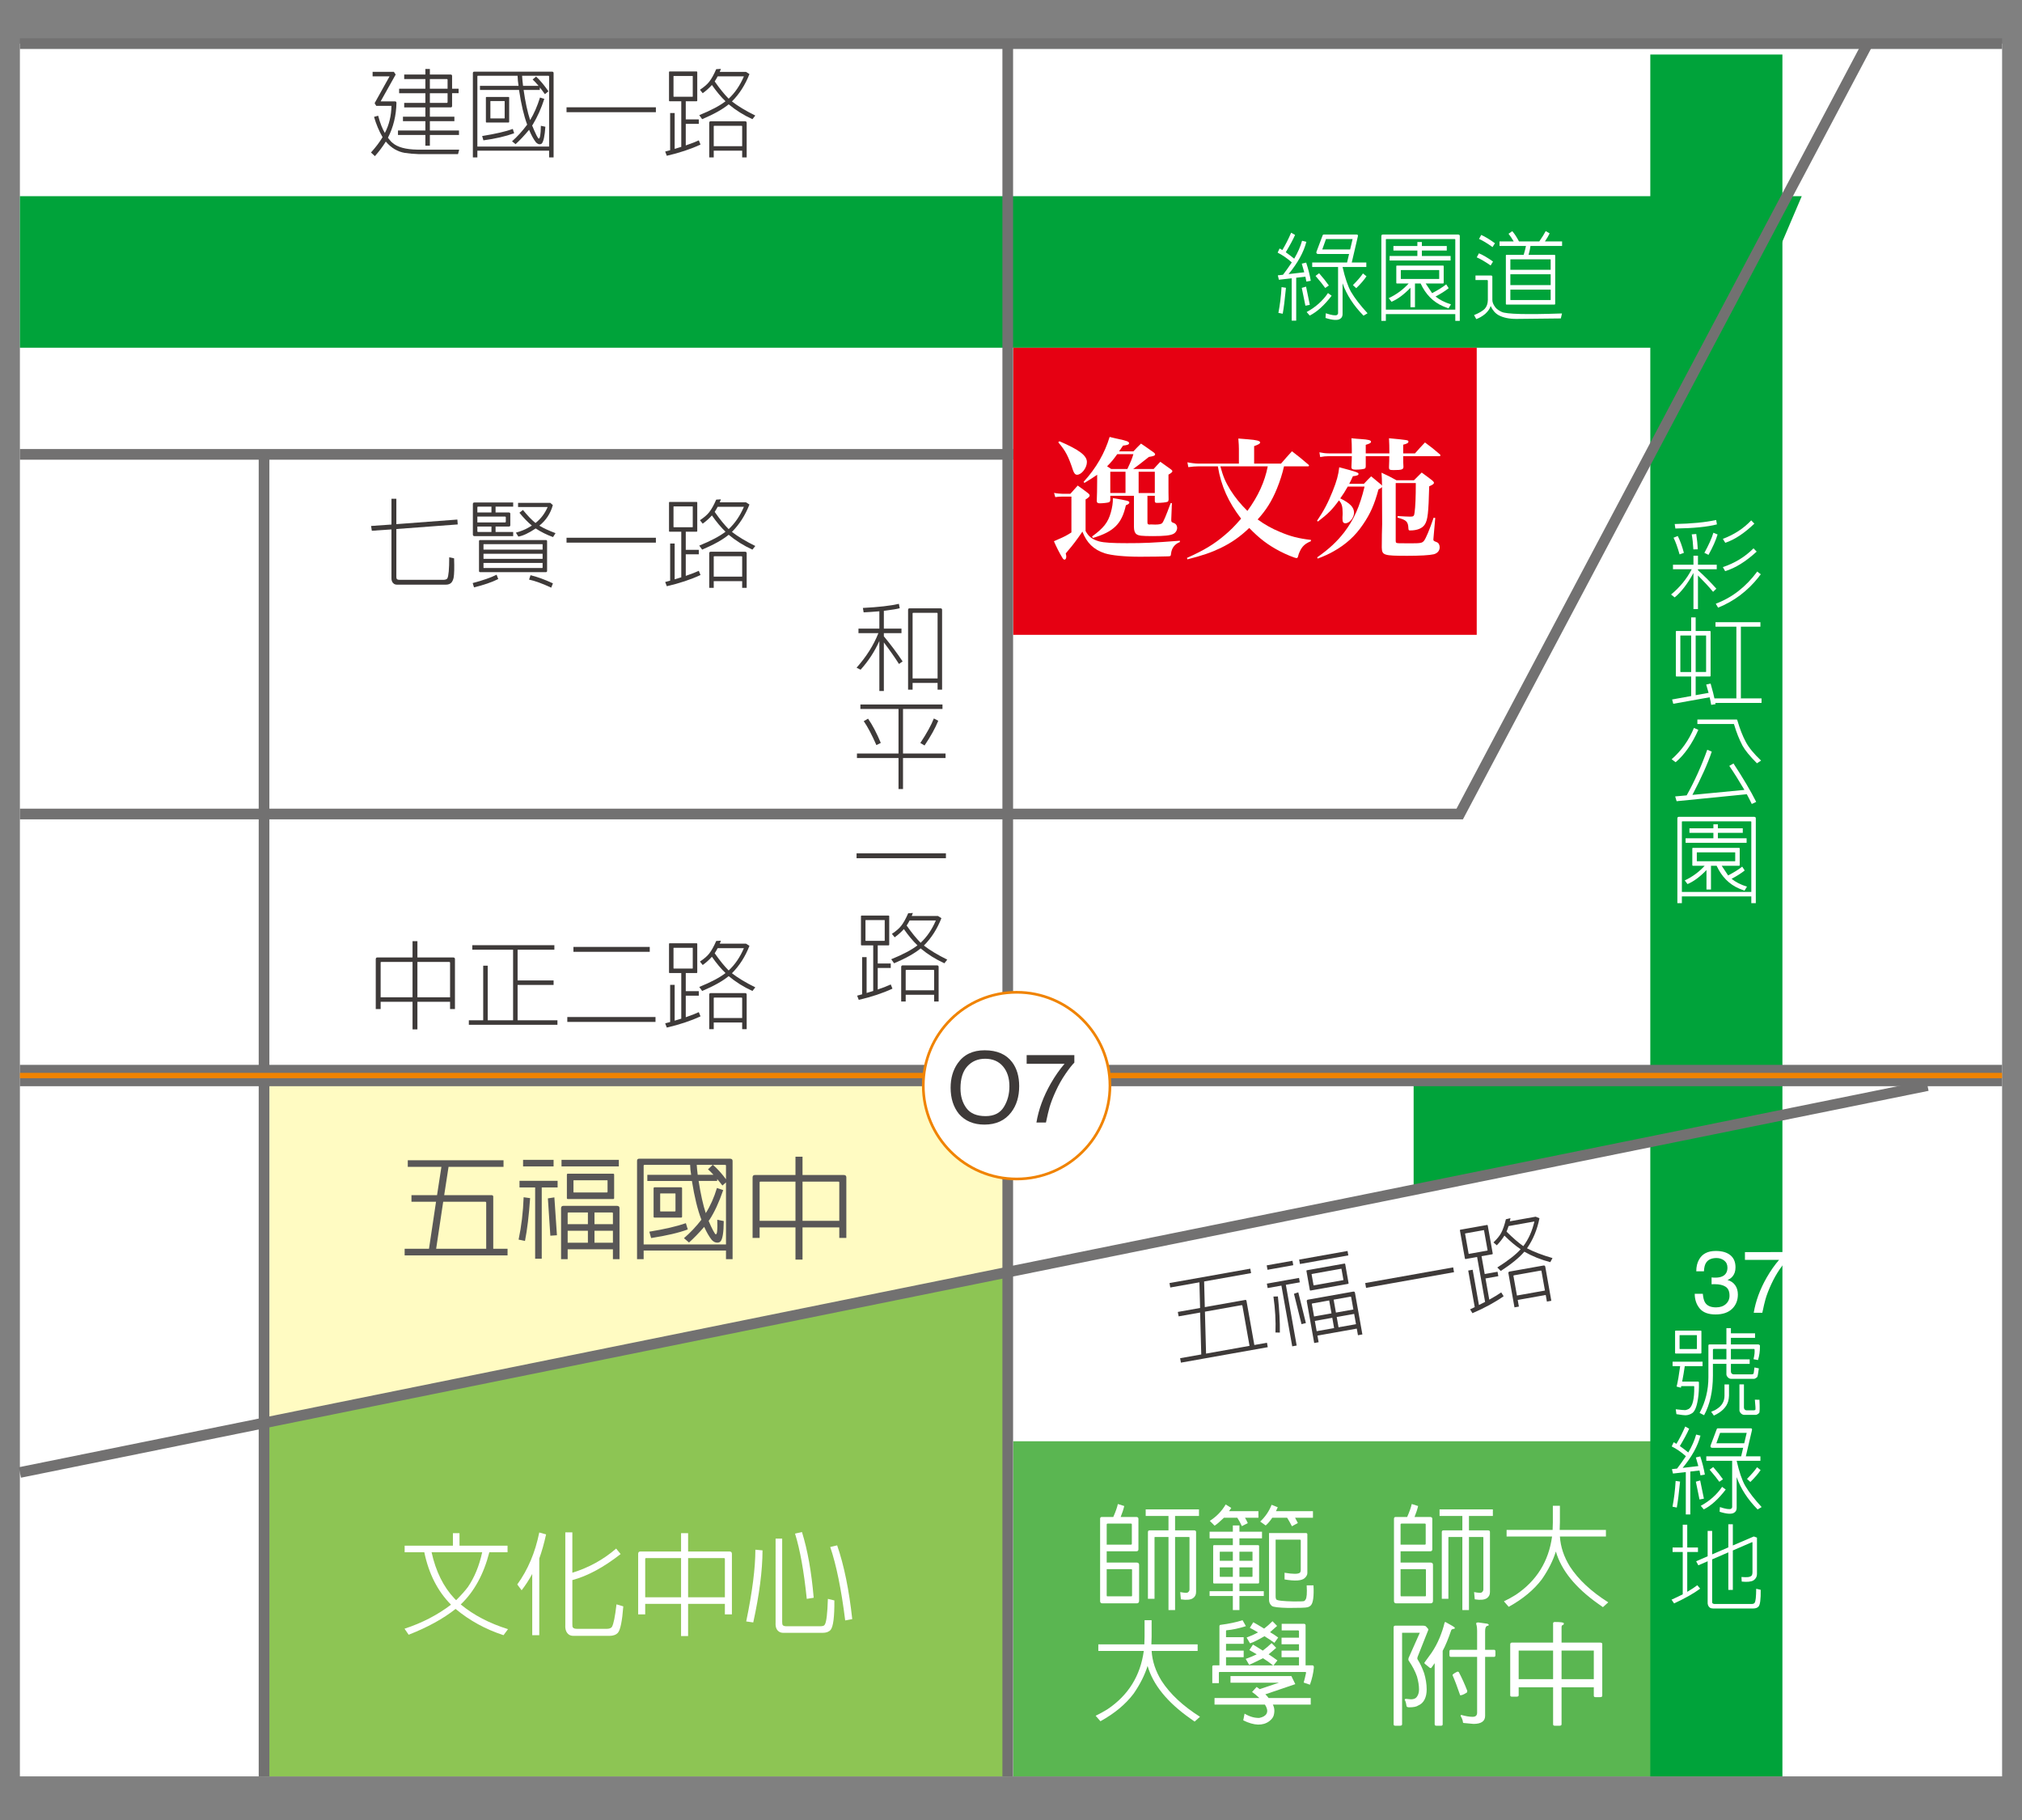<?xml version="1.0" encoding="utf-8"?>
<!-- Generator: Adobe Illustrator 16.0.0, SVG Export Plug-In . SVG Version: 6.00 Build 0)  -->
<!DOCTYPE svg PUBLIC "-//W3C//DTD SVG 1.1//EN" "http://www.w3.org/Graphics/SVG/1.1/DTD/svg11.dtd">
<svg version="1.1" id="圖層_1" xmlns="http://www.w3.org/2000/svg" xmlns:xlink="http://www.w3.org/1999/xlink" x="0px" y="0px"
	 width="566.929px" height="510.236px" viewBox="0 0 566.929 510.236" enable-background="new 0 0 566.929 510.236"
	 xml:space="preserve">
<rect x="0" y="0" width="566.929" height="510.236" fill="#808080" stroke="none"/>
<g>
	<rect x="5.58" y="12.23" fill="#FFFFFF" width="555.769" height="485.775"/>
	<rect x="284.079" y="404.057" fill="#5AB651" width="208.513" height="93.949"/>
	<polygon fill="#00A33A" points="396.354,303.996 396.354,334.145 492.589,314.236 492.589,303.996 	"/>
	<rect x="462.712" y="15.286" fill="#00A33A" width="37.042" height="482.72"/>
	<polygon fill="#00A33A" points="487.045,97.488 5.58,97.488 5.58,55.006 505.171,55.006 	"/>
	<polygon fill="#FFFBC2" points="74.032,303.996 74.032,397.716 282.551,355.429 284.066,303.996 	"/>
	<polygon fill="#8DC554" points="282.551,498.006 74.032,498.006 74.032,397.716 282.551,355.429 	"/>
	<rect x="284.066" y="97.488" fill="#E60012" width="129.979" height="80.485"/>
	<g>
		<g>
			<path fill="#3E3A39" d="M106.725,280.854v2.039h-1.37v-14.015c0.019-0.305,0.171-0.458,0.456-0.458h9.856v-4.565h1.368v4.565
				h10.043c0.322,0.019,0.484,0.171,0.484,0.458v14.015h-1.37v-2.039h-9.157v7.732h-1.368v-7.732H106.725z M106.725,279.591h8.942
				v-9.907h-8.755c-0.143,0-0.205,0.063-0.188,0.188V279.591z M117.035,279.591h9.157v-9.719c-0.018-0.125-0.09-0.188-0.214-0.188
				h-8.943V279.591z"/>
			<path fill="#3E3A39" d="M135.483,286.035v-15.306h1.261v15.306h7.118v-19.789h-11.44v-1.263h23.012v1.263h-10.311v8.619h10.095
				v1.261h-10.095v9.909h11.172v1.263h-24.839v-1.263H135.483z"/>
			<path fill="#3E3A39" d="M159.061,285.122h24.73v1.371h-24.73V285.122z M160.778,265.468h21.399v1.372h-21.399V265.468z"/>
			<path fill="#3E3A39" d="M187.898,286.52v-10.419h1.263v10.041c0.591-0.193,1.208-0.381,1.854-0.561v-12.784h-3.278
				c-0.105,0-0.159-0.062-0.159-0.188v-8c0-0.106,0.054-0.161,0.159-0.161h1.156h6.418c0.125,0,0.188,0.055,0.188,0.161v8
				c0,0.126-0.063,0.188-0.188,0.188h-3.036v5.077h3.652v1.263h-3.652v6.041c1.613-0.555,2.83-1.03,3.652-1.426l0.484,1.183
				c-2.739,1.271-5.891,2.318-9.452,3.145l-0.457-1.183C186.932,286.771,187.397,286.645,187.898,286.52z M194.156,265.711h-5.264
				c-0.037,0.019-0.055,0.035-0.055,0.054v5.688c0.018,0.056,0.036,0.082,0.055,0.082h5.264c0.053,0,0.079-0.026,0.079-0.082v-5.688
				C194.235,265.729,194.209,265.711,194.156,265.711z M199.605,268.231c-0.734,0.826-1.592,1.596-2.577,2.311l-0.779-0.967
				c1.183-0.785,2.052-1.537,2.605-2.255c0.645-0.823,1.298-1.996,1.959-3.519l1.316-0.08c-0.107,0.286-0.216,0.564-0.322,0.835
				h7.357l0.968,0.615c-1.182,3.024-2.818,5.586-4.915,7.68c1.719,1.324,3.903,2.642,6.554,3.948l-0.806,1.021
				c-2.437-1.11-4.656-2.499-6.66-4.165c-1.666,1.379-4.146,2.768-7.439,4.165l-0.805-1.127c3.294-1.344,5.746-2.643,7.359-3.896
				C202.166,271.598,200.895,270.078,199.605,268.231z M200.116,286.653v1.88h-1.262v-9.693c0-0.287,0.142-0.43,0.429-0.43h9.614
				c0.304,0,0.457,0.143,0.457,0.43v9.693h-1.263v-1.88H200.116z M200.116,285.392h7.976v-5.558c0-0.108-0.063-0.162-0.188-0.162
				h-7.6c-0.144,0-0.206,0.063-0.188,0.188V285.392z M200.385,267.239c1.432,2.04,2.739,3.653,3.921,4.834
				c1.771-1.648,3.194-3.733,4.268-6.258h-7.356C200.949,266.336,200.67,266.812,200.385,267.239z"/>
		</g>
	</g>
	<g>
		<g>
			<path fill="#3E3A39" d="M109.758,148.423l-5.504,0.376l-0.215-1.344l5.719-0.401v-7.225h1.37v7.116l17.106-1.288l0.105,1.369
				l-17.212,1.288v13.319c0,0.358,0.036,0.572,0.107,0.645c0.125,0.18,0.376,0.269,0.752,0.269h12.514
				c0.447-0.035,0.751-0.16,0.913-0.376c0.357-0.628,0.538-2.604,0.538-5.934l1.367,0.294c0.091,2.651,0.046,4.458-0.134,5.426
				c-0.124,0.573-0.33,1.029-0.617,1.368c-0.341,0.395-0.886,0.591-1.639,0.591h-13.532c-0.413,0-0.734-0.09-0.967-0.267
				c-0.502-0.36-0.725-0.95-0.673-1.773V148.423z"/>
			<path fill="#3E3A39" d="M139.242,161.123l0.457,1.21c-1.791,0.893-4.056,1.673-6.794,2.336l-0.375-1.209
				C135.395,162.707,137.632,161.93,139.242,161.123z M138.946,149.147h4.941v1.154h-10.875c-0.287-0.019-0.43-0.17-0.43-0.457
				v-8.539c0-0.285,0.143-0.429,0.43-0.429h10.875v1.154h-4.941v1.639h3.733c0.268,0.018,0.401,0.144,0.401,0.375v3.169
				c0,0.269-0.134,0.403-0.401,0.403h-3.733V149.147z M133.845,143.67h3.947v-1.639h-3.76c-0.125,0-0.188,0.063-0.188,0.189V143.67z
				 M141.579,144.824h-7.734v1.639h7.734c0.16,0,0.241-0.081,0.241-0.242v-1.182C141.82,144.896,141.739,144.824,141.579,144.824z
				 M137.792,149.147v-1.53h-3.947v1.316c0,0.144,0.063,0.214,0.188,0.214H137.792z M153.394,160.05c0,0.234-0.116,0.349-0.35,0.349
				h-18.421c-0.215,0-0.32-0.114-0.32-0.349v-8.323c0-0.216,0.105-0.324,0.32-0.324h0.994h17.427c0.233,0,0.35,0.108,0.35,0.324
				V160.05z M152.133,157.82h-16.57v1.344c-0.017,0.035,0,0.063,0.055,0.079h16.434c0.054-0.035,0.082-0.061,0.082-0.079V157.82z
				 M135.563,154.089h16.57v-1.477c0-0.037-0.028-0.056-0.082-0.056h-16.434c-0.055,0.019-0.071,0.037-0.055,0.056V154.089z
				 M135.563,156.666h16.57v-1.423h-16.57V156.666z M150.197,148.154c-1.95,1.307-3.57,2.066-4.858,2.281l-0.7-1.101
				c1.38-0.393,2.508-0.84,3.385-1.343c0.339-0.214,0.707-0.429,1.101-0.643c-1.129-0.933-2.292-2.132-3.489-3.599l0.992-0.78
				c1.307,1.61,2.479,2.829,3.518,3.654c1.469-1.147,2.604-2.641,3.409-4.485h-8.296v-1.154h9.049l0.697,0.616
				c-0.644,2.346-1.906,4.271-3.785,5.772c1.234,0.734,2.749,1.434,4.537,2.097l-0.696,1.102
				C153.321,149.944,151.702,149.138,150.197,148.154z M148.345,162.493l0.404-1.235c1.826,0.429,3.919,1.191,6.283,2.283
				l-0.482,1.207C152.042,163.583,149.975,162.834,148.345,162.493z"/>
			<path fill="#3E3A39" d="M158.845,150.758h25.053v1.37h-25.053V150.758z"/>
			<path fill="#3E3A39" d="M187.898,162.788V152.37h1.263v10.042c0.591-0.197,1.208-0.385,1.854-0.563v-12.782h-3.278
				c-0.105,0-0.159-0.062-0.159-0.187v-8.003c0-0.107,0.054-0.162,0.159-0.162h1.156h6.418c0.125,0,0.188,0.055,0.188,0.162v8.003
				c0,0.125-0.063,0.187-0.188,0.187h-3.036v5.075h3.652v1.262h-3.652v6.042c1.613-0.554,2.83-1.029,3.652-1.423l0.484,1.183
				c-2.739,1.271-5.891,2.317-9.452,3.141l-0.457-1.182C186.932,163.04,187.397,162.915,187.898,162.788z M194.156,141.978h-5.264
				c-0.037,0.019-0.055,0.037-0.055,0.054v5.692c0.018,0.055,0.036,0.081,0.055,0.081h5.264c0.053,0,0.079-0.026,0.079-0.081v-5.692
				C194.235,141.996,194.209,141.978,194.156,141.978z M199.605,144.503c-0.734,0.822-1.592,1.593-2.577,2.308l-0.779-0.967
				c1.183-0.786,2.052-1.539,2.605-2.255c0.645-0.823,1.298-1.996,1.959-3.519l1.316-0.079c-0.107,0.285-0.216,0.564-0.322,0.832
				h7.357l0.968,0.617c-1.182,3.026-2.818,5.586-4.915,7.68c1.719,1.325,3.903,2.642,6.554,3.947l-0.806,1.021
				c-2.437-1.109-4.656-2.497-6.66-4.163c-1.666,1.379-4.146,2.766-7.439,4.163l-0.805-1.127c3.294-1.344,5.746-2.642,7.359-3.896
				C202.166,147.867,200.895,146.345,199.605,144.503z M200.116,162.922v1.88h-1.262v-9.693c0-0.287,0.142-0.431,0.429-0.431h9.614
				c0.304,0,0.457,0.144,0.457,0.431v9.693h-1.263v-1.88H200.116z M200.116,161.661h7.976v-5.559c0-0.108-0.063-0.161-0.188-0.161
				h-7.6c-0.144,0-0.206,0.062-0.188,0.188V161.661z M200.385,143.508c1.432,2.041,2.739,3.652,3.921,4.835
				c1.771-1.646,3.194-3.734,4.268-6.257h-7.356C200.949,142.605,200.67,143.079,200.385,143.508z"/>
		</g>
	</g>
	<g>
		<g>
			<path fill="#3E3A39" d="M107.906,37.279c1.182-2.256,1.8-4.789,1.852-7.601h-4.241h-0.027l-0.456-0.751l4.188-7.519h-4.752
				v-1.263h5.961l0.51,0.752l-4.216,7.519h3.974c0.305,0,0.457,0.144,0.457,0.43c-0.071,3.562-0.869,6.821-2.391,9.774
				c0.591,0.77,1.021,1.244,1.29,1.423c1.359,1.218,3.678,1.853,6.954,1.906h11.735l-0.323,1.263h-10.955
				c-1.504-0.054-2.828-0.171-3.975-0.349c-2.041-0.342-3.813-1.397-5.317-3.17c-0.895,1.433-1.915,2.793-3.06,4.082l-1.102-1.02
				c1.36-1.504,2.442-2.937,3.249-4.297c-0.984-1.7-1.781-3.598-2.39-5.692l1.154-0.323
				C106.581,34.522,107.208,36.133,107.906,37.279z M119.265,37.843h-7.681v-1.262h7.681v-2.604h-6.283v-1.264h6.283v-2.604h-5.934
				v-1.262h5.934v-2.714h-7.357v-1.26h7.357v-2.712h-5.934v-1.263h5.934v-1.558h1.262v1.558h5.827
				c0.269,0.018,0.402,0.144,0.402,0.376v3.599h1.827v1.26h-1.827v3.573c0,0.269-0.134,0.402-0.402,0.402h-5.827v2.604h6.874v1.264
				h-6.874v2.604h8.163v1.262h-8.163v3.007h-1.262V37.843z M120.526,22.161v2.712h4.967v-2.498c0-0.143-0.079-0.214-0.241-0.214
				H120.526z M120.526,26.133v2.714h4.726c0.162,0,0.241-0.081,0.241-0.242v-2.472H120.526z"/>
			<path fill="#3E3A39" d="M133.845,42.246v1.879h-1.262V20.496c0-0.27,0.135-0.403,0.403-0.403h21.803
				c0.287,0,0.429,0.134,0.429,0.403v23.629h-1.259v-1.879H133.845z M152.776,26.402c-0.5-0.716-0.978-1.343-1.424-1.879v0.697
				h-4.539c0.466,3.33,1.075,6.149,1.826,8.459c1.092-1.809,2.016-3.92,2.768-6.338l1.207,0.377
				c-0.857,2.65-1.933,5.049-3.222,7.196c-0.071,0.072-0.134,0.162-0.188,0.269c0.411,1.021,0.815,1.934,1.208,2.74
				c0.321,0.627,0.537,0.938,0.644,0.938c0.162-0.018,0.278-0.215,0.351-0.591c0.16-0.806,0.241-1.808,0.241-3.007l1.263,0.269
				c-0.181,2.613-0.521,4.188-1.021,4.725c-0.161,0.126-0.376,0.189-0.643,0.189c-0.343-0.036-0.672-0.224-0.996-0.564
				c-0.663-0.858-1.298-2.021-1.906-3.49c-1.323,1.594-2.587,2.936-3.786,4.027l-0.993-0.806c1.468-1.288,2.882-2.846,4.244-4.673
				c-0.932-2.506-1.692-5.745-2.283-9.721H134.57v-1.154h10.821c-0.161-1.002-0.252-1.941-0.269-2.819h-11.116
				c-0.127,0-0.181,0.054-0.162,0.162v19.682h20.114V21.409c0-0.108-0.064-0.162-0.189-0.162h-7.385
				c0.055,0.914,0.144,1.854,0.271,2.819h4.349c-0.609-0.732-1.164-1.323-1.665-1.772l0.967-0.832
				c1.109,1.021,2.265,2.4,3.464,4.135L152.776,26.402z M143.781,36.15l0.375,1.209c-2.417,0.876-5.289,1.539-8.62,1.986
				l-0.35-1.208C139.019,37.511,141.883,36.848,143.781,36.15z M142.761,34.163c0,0.125-0.063,0.188-0.189,0.188h-6.175
				c-0.108,0-0.162-0.063-0.162-0.188v-6.821c0-0.106,0.054-0.159,0.162-0.159h1.154h5.021c0.127,0,0.189,0.053,0.189,0.159V34.163z
				 M141.444,28.337h-3.894c-0.054,0.019-0.071,0.036-0.054,0.053v4.726c-0.018,0.036,0,0.063,0.054,0.081h3.894
				c0.035-0.035,0.054-0.063,0.054-0.081V28.39C141.479,28.355,141.463,28.337,141.444,28.337z"/>
			<path fill="#3E3A39" d="M158.845,30.081h25.053v1.37h-25.053V30.081z"/>
			<path fill="#3E3A39" d="M187.898,42.111V31.693h1.263v10.043c0.591-0.197,1.208-0.386,1.854-0.563V28.39h-3.278
				c-0.105,0-0.159-0.062-0.159-0.188V20.2c0-0.107,0.054-0.162,0.159-0.162h1.156h6.418c0.125,0,0.188,0.055,0.188,0.162v8.002
				c0,0.126-0.063,0.188-0.188,0.188h-3.036v5.075h3.652v1.262h-3.652v6.042c1.613-0.554,2.83-1.029,3.652-1.423l0.484,1.183
				c-2.739,1.271-5.891,2.317-9.452,3.141l-0.457-1.182C186.932,42.363,187.397,42.237,187.898,42.111z M194.156,21.301h-5.264
				c-0.037,0.018-0.055,0.036-0.055,0.054v5.693c0.018,0.054,0.036,0.08,0.055,0.08h5.264c0.053,0,0.079-0.026,0.079-0.08v-5.693
				C194.235,21.318,194.209,21.301,194.156,21.301z M199.605,23.826c-0.734,0.822-1.592,1.593-2.577,2.307l-0.779-0.965
				c1.183-0.787,2.052-1.54,2.605-2.256c0.645-0.823,1.298-1.996,1.959-3.519l1.316-0.079c-0.107,0.285-0.216,0.564-0.322,0.832
				h7.357l0.968,0.617c-1.182,3.026-2.818,5.586-4.915,7.68c1.719,1.325,3.903,2.642,6.554,3.947l-0.806,1.021
				c-2.437-1.109-4.656-2.497-6.66-4.163c-1.666,1.38-4.146,2.767-7.439,4.163l-0.805-1.128c3.294-1.343,5.746-2.642,7.359-3.895
				C202.166,27.191,200.895,25.669,199.605,23.826z M200.116,42.246v1.879h-1.262v-9.693c0-0.287,0.142-0.431,0.429-0.431h9.614
				c0.304,0,0.457,0.144,0.457,0.431v9.693h-1.263v-1.879H200.116z M200.116,40.983h7.976v-5.558c0-0.108-0.063-0.161-0.188-0.161
				h-7.6c-0.144,0-0.206,0.063-0.188,0.188V40.983z M200.385,22.831c1.432,2.042,2.739,3.653,3.921,4.835
				c1.771-1.647,3.194-3.733,4.268-6.257h-7.356C200.949,21.928,200.67,22.402,200.385,22.831z"/>
		</g>
	</g>
	<g>
		<g>
			<path fill="#3E3A39" d="M336.81,379.721l-0.318-11.753l-6.029,1.073l-0.222-1.241l6.241-1.11l-0.191-7.193l-8.168,1.453
				l-0.221-1.245l22.654-4.032l0.222,1.244l-13.164,2.343l0.19,7.194l11.314-2.013c0.208-0.04,0.335,0.047,0.374,0.259l2.201,12.371
				l3.542-0.631l0.221,1.244l-24.347,4.334l-0.221-1.244L336.81,379.721z M338.157,379.481l12.186-2.172l-2.003-11.26
				c-0.039-0.119-0.12-0.168-0.246-0.146l-10.255,1.824L338.157,379.481z"/>
			<path fill="#3E3A39" d="M355.163,354.742l7.22-1.284l0.221,1.241l-7.219,1.288L355.163,354.742z M359.282,360.42l-3.858,0.688
				l-0.221-1.241l9.017-1.607l0.22,1.242l-3.912,0.696l3.03,17.024l-1.244,0.222L359.282,360.42z M357.049,363.489l1.249-0.034
				c0.411,3.842,0.593,7.217,0.548,10.134l-1.232-0.025C357.733,370.36,357.545,367.001,357.049,363.489z M364.012,362.304
				l2.134,8.618l-1.227,0.303l-2.117-8.514L364.012,362.304z M364.258,353.123l13.563-2.413l0.221,1.24l-13.563,2.415
				L364.258,353.123z M378.111,359.715c0.023,0.121-0.026,0.196-0.149,0.218l-10.521,1.871c-0.104,0.02-0.17-0.036-0.193-0.158
				l-0.949-5.34c-0.021-0.107,0.024-0.169,0.129-0.188l1.137-0.203l9.384-1.671c0.127-0.022,0.195,0.021,0.216,0.13L378.111,359.715
				z M369.389,374.438l0.328,1.853l-1.241,0.222l-2.075-11.659c-0.052-0.284,0.065-0.449,0.347-0.499l12.639-2.249
				c0.299-0.055,0.472,0.059,0.524,0.343l2.075,11.658l-1.241,0.222l-0.329-1.853L369.389,374.438z M376.032,355.693l-8.247,1.466
				c-0.034,0.023-0.046,0.047-0.043,0.066l0.548,3.069c0.023,0.041,0.048,0.064,0.066,0.062l8.247-1.469
				c0.054-0.01,0.072-0.039,0.066-0.087l-0.547-3.069C376.117,355.697,376.086,355.681,376.032,355.693z M373.326,368.202
				l-0.646-3.621l-4.703,0.838c-0.144,0.026-0.194,0.095-0.153,0.218l0.61,3.438L373.326,368.202z M374.059,372.325l-0.512-2.882
				l-4.892,0.873l0.513,2.88L374.059,372.325z M373.924,364.359l0.644,3.623l4.891-0.871l-0.617-3.464
				c-0.018-0.108-0.088-0.146-0.212-0.125L373.924,364.359z M374.788,369.223l0.512,2.882l4.894-0.87l-0.515-2.882L374.788,369.223z
				"/>
			<path fill="#3E3A39" d="M382.776,359.701l24.664-4.391l0.239,1.348l-24.663,4.392L382.776,359.701z"/>
			<path fill="#3E3A39" d="M413.489,366.453l-1.828-10.258l1.244-0.221l1.76,9.886c0.548-0.295,1.122-0.588,1.727-0.878
				l-2.241-12.586l-3.225,0.574c-0.104,0.019-0.17-0.037-0.192-0.155l-1.402-7.874c-0.019-0.108,0.024-0.174,0.131-0.192
				l1.139-0.203l6.316-1.124c0.124-0.021,0.195,0.023,0.212,0.132l1.404,7.874c0.021,0.118-0.029,0.193-0.153,0.214l-2.988,0.533
				l0.892,4.998l3.596-0.64l0.222,1.241l-3.596,0.641l1.057,5.947c1.488-0.826,2.604-1.508,3.348-2.043l0.68,1.079
				c-2.473,1.734-5.39,3.315-8.752,4.754l-0.655-1.086C412.58,366.869,413.018,366.664,413.489,366.453z M416.002,344.869
				l-5.181,0.922c-0.036,0.026-0.05,0.047-0.046,0.065l0.997,5.601c0.026,0.051,0.051,0.075,0.068,0.072l5.182-0.925
				c0.054-0.011,0.074-0.041,0.063-0.096l-0.996-5.601C416.083,344.872,416.056,344.86,416.002,344.869z M421.808,346.398
				c-0.576,0.938-1.288,1.85-2.131,2.726l-0.938-0.814c1.025-0.984,1.751-1.876,2.173-2.681c0.486-0.921,0.923-2.189,1.31-3.806
				l1.282-0.31c-0.056,0.303-0.112,0.593-0.172,0.88l7.244-1.291l1.06,0.437c-0.63,3.184-1.795,5.992-3.49,8.422
				c1.923,1.002,4.305,1.915,7.143,2.738l-0.616,1.145c-2.591-0.664-5.02-1.643-7.284-2.932c-1.397,1.651-3.597,3.45-6.597,5.403
				l-0.986-0.97c3.007-1.897,5.193-3.604,6.557-5.122C424.921,349.262,423.404,347.986,421.808,346.398z M422.403,345.282
				c1.766,1.756,3.337,3.117,4.707,4.074c1.456-1.935,2.492-4.239,3.104-6.913l-7.241,1.289
				C422.799,344.295,422.607,344.811,422.403,345.282z M425.539,364.443l0.33,1.852l-1.239,0.223l-1.699-9.544
				c-0.051-0.284,0.063-0.45,0.347-0.5l9.466-1.685c0.299-0.053,0.472,0.06,0.523,0.344l1.695,9.544l-1.241,0.222l-0.328-1.853
				L425.539,364.443z M425.316,363.202l7.854-1.398l-0.976-5.471c-0.018-0.108-0.089-0.149-0.212-0.125l-7.481,1.33
				c-0.143,0.024-0.192,0.096-0.152,0.218L425.316,363.202z"/>
		</g>
	</g>
	<g>
		<g>
			<path fill="#FFFFFF" d="M362.17,78.024l-3.596,0.402l-0.296-1.235l1.45-0.161c0.733-0.948,1.557-2.103,2.468-3.463
				c-1.307-1.164-2.63-2.077-3.972-2.74l0.534-1.153c0.125,0.018,0.387,0.16,0.782,0.43c0.877-1.451,1.698-3.071,2.471-4.861
				l1.101,0.617c-0.539,1.236-1.406,2.855-2.606,4.861c0.645,0.447,1.434,1.048,2.364,1.798c1.02-1.734,1.753-3.408,2.201-5.021
				l1.208,0.297c-0.753,2.919-2.417,5.934-4.994,9.049l4.401-0.51c-0.231-0.86-0.462-1.665-0.696-2.417l1.235-0.295
				c0.591,1.789,1.021,3.489,1.289,5.101l-1.235,0.215c-0.106-0.465-0.197-0.921-0.269-1.367l-2.579,0.294v12.031h-1.262V78.024z
				 M359.324,80.494l1.237,0.189c-0.324,3.329-0.63,5.755-0.913,7.275l-1.209-0.241C358.867,85.534,359.163,83.127,359.324,80.494z
				 M366.199,80.361l1.048,5.101l-1.236,0.242l-1.021-4.994L366.199,80.361z M372.346,82.159l1.021,0.753
				c-2.059,2.684-4.108,4.537-6.148,5.558l-0.858-0.993C368.847,86.133,370.846,84.361,372.346,82.159z M376.43,79.42v8.701
				c-0.017,0.573-0.241,0.993-0.672,1.262c-0.698,0.483-2.067,0.403-4.107-0.241l0.08-1.316c1.61,0.536,2.659,0.698,3.142,0.483
				c0.197-0.161,0.296-0.331,0.296-0.511V75.07v-0.081v-0.134h-7.251v-1.261h9.775l0.563-2.391h-8.7
				c-0.375-0.018-0.527-0.215-0.456-0.591l1.747-4.646c0.071-0.161,0.193-0.23,0.373-0.214h9.104
				c0.34-0.017,0.477,0.143,0.404,0.483l-1.721,7.358h4.083v1.261h-6.659c0.698,3.062,1.484,5.38,2.364,6.955
				c1.092,1.844,2.639,3.849,4.642,6.015l-1.127,0.672C379.518,85.668,377.559,82.643,376.43,79.42z M368.855,77.354l0.996-0.753
				c1.074,1.218,1.986,2.364,2.737,3.438l-1.02,0.698C371.049,79.984,370.145,78.857,368.855,77.354z M370.737,69.942h7.813
				l0.697-2.928h-7.464L370.737,69.942z M382.149,76.655l0.993,0.806c-0.682,1.021-1.638,2.13-2.874,3.33l-0.939-0.86
				C380.601,78.661,381.539,77.569,382.149,76.655z"/>
			<path fill="#FFFFFF" d="M388.566,88.068v1.878h-1.261V66.183c0-0.287,0.144-0.43,0.431-0.43h21.104
				c0.306,0,0.458,0.143,0.458,0.43v23.764h-1.263v-1.878H388.566z M388.566,86.805h19.47V67.176c0-0.107-0.063-0.161-0.189-0.161
				h-19.091c-0.144,0-0.206,0.063-0.189,0.188V86.805z M401.538,82.186c1.699-0.895,3.017-1.718,3.946-2.469l0.699,1.074
				c-0.983,0.788-2.209,1.565-3.679,2.336c1.109,0.912,2.553,1.647,4.321,2.201l-0.696,1.129c-0.556-0.216-1.057-0.412-1.503-0.591
				c-2.793-1.2-4.898-3.33-6.311-6.392h-1.585v6.658h-1.263v-5.449c-1.861,1.915-3.635,3.221-5.315,3.919l-0.779-1.02
				c2.167-1.02,4.026-2.39,5.586-4.108h-3.303c-0.107,0-0.162-0.063-0.162-0.188v-4.672c0-0.107,0.055-0.161,0.162-0.161h1.154
				h11.787c0.125,0,0.188,0.054,0.188,0.161v4.672c0,0.125-0.063,0.188-0.188,0.188h-4.861
				C399.755,79.511,400.357,80.414,401.538,82.186z M397.403,71.769v-1.531h-6.716v-1.262h6.716v-1.128h1.26v1.128h6.983v1.262
				h-6.983v1.531h8.056v1.262h-17.104v-1.262H397.403z M403.444,75.716h-10.633c-0.035,0.018-0.053,0.036-0.053,0.054v2.361
				c0.018,0.055,0.035,0.081,0.053,0.081h10.633c0.053,0,0.081-0.026,0.081-0.081V75.77
				C403.525,75.733,403.497,75.716,403.444,75.716z"/>
			<path fill="#FFFFFF" d="M417.163,84.093v-5.397c-0.019-0.125-0.09-0.188-0.213-0.188h-3.252v-1.262h4.407
				c0.212,0.018,0.32,0.116,0.32,0.296v6.551c0,0.663,0.296,1.369,0.885,2.121c0.413,0.483,0.996,0.896,1.748,1.235
				c1.325,0.627,6.955,0.769,16.891,0.43l-0.324,1.396c-4.404,0.036-8.565,0.081-12.486,0.134c-2.021,0-3.677-0.349-4.966-1.048
				c-0.934-0.519-1.676-1.377-2.229-2.576c-0.197,0.734-0.709,1.477-1.532,2.229c-0.84,0.681-1.675,1.163-2.498,1.449
				c-0.179-0.357-0.381-0.734-0.615-1.128c1.379-0.554,2.372-1.137,2.979-1.745C416.851,85.965,417.145,85.132,417.163,84.093z
				 M414.049,72.144l0.619-1.128c1.182,0.501,2.495,1.271,3.945,2.31l-0.67,1.101C416.386,73.352,415.087,72.591,414.049,72.144z
				 M414.695,66.987l0.615-1.128c1.147,0.521,2.427,1.299,3.842,2.336l-0.674,1.075C416.979,68.195,415.715,67.436,414.695,66.987z
				 M436.043,81.193v4.001c0,0.126-0.063,0.188-0.189,0.188h-13.479c-0.108,0-0.162-0.062-0.162-0.188V71.606
				c0-0.107,0.054-0.162,0.162-0.162h1.154h3.677c0.304-1.001,0.52-1.833,0.646-2.496h-7.414v-1.263h3.977
				c-0.539-0.894-1.021-1.61-1.451-2.147l1.046-0.726c0.646,0.734,1.271,1.692,1.883,2.873h5.693
				c0.805-1.163,1.401-2.129,1.797-2.899l1.102,0.645c-0.324,0.68-0.761,1.433-1.317,2.255h4.808v1.263h-8.86
				c-0.089,0.735-0.27,1.566-0.538,2.496h7.277c0.127,0,0.189,0.055,0.189,0.162v8.324V81.193z M423.476,75.635h11.305v-2.874
				c0-0.035-0.028-0.053-0.081-0.053h-11.17c-0.037,0.018-0.054,0.035-0.054,0.053V75.635z M423.476,79.931h11.305v-3.034h-11.305
				V79.931z M434.78,81.193h-11.305v2.846c0.017,0.054,0.035,0.082,0.054,0.082h11.17c0.053,0,0.081-0.028,0.081-0.082V81.193z"/>
		</g>
	</g>
	<g>
		<g>
			<path fill="#FFFFFF" d="M476.075,161.328v9.425h-1.263V160.63c-1.663,3.063-3.419,5.345-5.262,6.848l-1.021-0.805
				c2.471-2.023,4.403-4.386,5.801-7.09h-5.262v-1.262h5.743v-2.523h1.263v2.523h5.266v1.262h-5.266v0.271
				c1.81,1.627,3.527,3.355,5.157,5.182l-0.912,0.885C479.156,164.524,477.741,162.992,476.075,161.328z M469.229,150.749
				l1.181-0.482c0.647,1.252,1.218,2.828,1.72,4.725l-1.209,0.431C470.346,153.398,469.783,151.841,469.229,150.749z
				 M481.179,145.781l0.215,1.235c-2.723,0.698-6.608,1.083-11.654,1.154l-0.188-1.261
				C474.242,146.819,478.119,146.444,481.179,145.781z M474.331,149.81l1.262-0.108c0.23,1.558,0.374,2.99,0.43,4.297l-1.237,0.026
				C474.696,152.413,474.547,151.009,474.331,149.81z M480.401,149.352l1.179,0.485c-0.5,1.665-1.35,3.57-2.55,5.718l-1.154-0.563
				C479.111,152.735,479.952,150.857,480.401,149.352z M492.699,160.227l0.993,0.781c-0.252,0.285-0.468,0.563-0.646,0.83
				c-3.096,3.885-6.874,6.722-11.331,8.514l-0.645-1.102C485.654,167.53,489.528,164.524,492.699,160.227z M491.007,145.89
				l0.884,0.912c-2.845,2.721-5.565,4.511-8.16,5.37l-0.674-1.101C486.207,149.891,488.858,148.162,491.007,145.89z
				 M491.649,153.729l0.889,0.913c-3.047,2.793-5.988,4.619-8.835,5.478l-0.646-1.129
				C486.422,157.865,489.288,156.111,491.649,153.729z"/>
			<path fill="#FFFFFF" d="M480.937,197.066c0.036,0.108,0.063,0.225,0.08,0.35l-1.235,0.189c-0.106-0.661-0.25-1.37-0.431-2.123
				l-10.2,1.827l-0.324-1.21l5.344-0.965v-5.478h-4.135c-0.108,0-0.161-0.063-0.161-0.189v-12.405c0-0.108,0.053-0.162,0.161-0.162
				h1.155h2.979v-3.813h1.263v3.813h3.999c0.126,0,0.188,0.054,0.188,0.162v12.405c0,0.126-0.062,0.189-0.188,0.189h-3.999v5.235
				l3.625-0.646c-0.341-1.217-0.565-1.995-0.674-2.334l1.235-0.271c0.144,0.466,0.378,1.316,0.701,2.553
				c0.122,0.573,0.247,1.108,0.374,1.609h13.21v1.262H480.937z M474.17,188.395v-10.231h-2.979
				c-0.037,0.019-0.055,0.035-0.055,0.054v10.097c0.018,0.054,0.036,0.081,0.055,0.081H474.17z M475.433,178.163v10.231h2.845
				c0.054,0,0.08-0.027,0.08-0.081v-10.097c0-0.035-0.026-0.054-0.08-0.054H475.433z M486.846,175.694h-5.855v-1.263h12.594v1.263
				h-5.478v20.085h-1.261V175.694z"/>
			<path fill="#FFFFFF" d="M474.946,204.075l1.235,0.539c-1.77,3.958-3.89,6.981-6.363,9.077l-1.126-0.832
				C471.446,210.441,473.536,207.513,474.946,204.075z M489.77,222.659l-19.68,1.959l-0.404-1.342l3.222-0.294
				c2.184-3.886,4.11-8.146,5.772-12.782l1.264,0.512c-1.073,3.238-2.885,7.284-5.425,12.136l14.582-1.396
				c-1.54-2.615-2.956-4.861-4.242-6.74l1.18-0.67c2.738,4.17,4.86,7.76,6.363,10.767l-1.234,0.59
				C490.735,224.502,490.273,223.589,489.77,222.659z M475.914,201.716h10.876c0.162-0.036,0.271,0.035,0.324,0.213
				c0.696,2.398,1.483,4.415,2.361,6.042c0.823,1.576,2.255,3.329,4.298,5.262l-1.156,0.755c-1.987-1.989-3.338-3.636-4.056-4.943
				c-0.948-1.824-1.725-3.786-2.336-5.88c-0.019-0.125-0.063-0.189-0.135-0.189h-10.177V201.716z"/>
			<path fill="#FFFFFF" d="M471.564,251.313v1.879h-1.263v-23.767c0-0.283,0.144-0.427,0.431-0.427h21.104
				c0.306,0,0.459,0.144,0.459,0.427v23.767h-1.263v-1.879H471.564z M471.564,250.05h19.469v-19.627
				c0-0.108-0.063-0.162-0.189-0.162h-19.091c-0.144,0-0.207,0.063-0.188,0.187V250.05z M484.535,245.431
				c1.699-0.894,3.016-1.716,3.945-2.471l0.702,1.074c-0.986,0.79-2.213,1.567-3.681,2.337c1.11,0.911,2.551,1.648,4.322,2.2
				l-0.697,1.129c-0.556-0.213-1.056-0.409-1.505-0.59c-2.791-1.198-4.896-3.328-6.31-6.389h-1.585v6.657h-1.263v-5.453
				c-1.859,1.918-3.634,3.226-5.315,3.922l-0.777-1.02c2.166-1.021,4.025-2.39,5.584-4.106h-3.303c-0.106,0-0.161-0.064-0.161-0.189
				v-4.673c0-0.106,0.055-0.162,0.161-0.162h1.155h11.787c0.126,0,0.188,0.056,0.188,0.162v4.673c0,0.125-0.063,0.189-0.188,0.189
				h-4.861C482.753,242.757,483.353,243.66,484.535,245.431z M480.401,235.012v-1.528h-6.716v-1.264h6.716v-1.127h1.259v1.127h6.982
				v1.264h-6.982v1.528h8.056v1.263h-17.104v-1.263H480.401z M486.441,238.96h-10.633c-0.035,0.019-0.055,0.035-0.055,0.054v2.364
				c0.02,0.054,0.037,0.08,0.055,0.08h10.633c0.053,0,0.08-0.026,0.08-0.08v-2.364C486.521,238.979,486.494,238.96,486.441,238.96z"
				/>
		</g>
	</g>
	<g>
		<g>
			<path fill="#FFFFFF" d="M471.378,388.592c-0.038,0.144-0.065,0.295-0.081,0.453l-1.207-0.319c0.337-1.379,0.67-3.284,0.992-5.72
				h-2.121v-1.264h8.403v1.264h-4.992c-0.198,1.415-0.439,2.854-0.727,4.323h4.402c0.198,0,0.297,0.08,0.297,0.24
				c0.036,1.736-0.055,3.277-0.27,4.62c-0.356,2.346-0.966,3.712-1.824,4.107c-0.503,0.287-0.995,0.44-1.479,0.458
				c-0.465,0.032-1.379-0.063-2.737-0.296l-0.188-1.37c1.52,0.179,2.417,0.26,2.686,0.241c0.321-0.054,0.652-0.17,0.995-0.35
				c1.055-0.715,1.554-2.791,1.5-6.229c0-0.107-0.053-0.16-0.161-0.16H471.378z M477.042,379.272c0,0.125-0.064,0.188-0.187,0.188
				h-7.037c-0.106,0-0.159-0.063-0.159-0.188v-6.067c0-0.107,0.053-0.162,0.159-0.162h1.156h5.881c0.122,0,0.187,0.055,0.187,0.162
				V379.272z M475.701,374.307h-4.727c-0.036,0.018-0.055,0.035-0.055,0.053v3.758c0.019,0.055,0.037,0.081,0.055,0.081h4.727
				c0.053,0,0.081-0.026,0.081-0.081v-3.758C475.782,374.324,475.754,374.307,475.701,374.307z M484.051,382.359h-3.784v3.304
				c-0.018,4.424-0.844,8.117-2.472,11.092l-1.262-0.646c1.645-3.078,2.471-6.398,2.471-9.962v-8.914
				c0-0.216,0.107-0.324,0.319-0.324h4.728v-4.563h1.262v1.45h6.768v1.263h-6.768v1.851h7.625c0.413,0.019,0.584,0.225,0.512,0.62
				c0.019,1.271-0.161,2.521-0.538,3.757l-1.262-0.239c0.269-1.091,0.368-1.989,0.296-2.686c0.017-0.127-0.036-0.188-0.162-0.188
				h-6.471v2.929h5.262v1.259h-5.262v2.202c0.018,0.215,0.09,0.385,0.217,0.512c0.144,0.125,0.304,0.197,0.483,0.215h5.209
				c0.144-0.018,0.278-0.062,0.403-0.134c0.068-0.056,0.168-0.653,0.293-1.802l1.235,0.269c-0.196,1.487-0.35,2.292-0.454,2.417
				c-0.377,0.343-0.682,0.512-0.916,0.512h-6.471c-0.322-0.017-0.615-0.169-0.885-0.456c-0.252-0.271-0.377-0.545-0.377-0.832
				V382.359z M483.515,388.134h1.264v3.141c-0.02,0.538-0.091,1.049-0.216,1.531c-0.467,1.685-1.81,3.033-4.03,4.053l-0.751-1.073
				c0.661-0.23,1.219-0.509,1.666-0.833c1.376-0.893,2.067-2.12,2.067-3.678V388.134z M484.051,381.101v-2.929h-3.571
				c-0.144,0.018-0.213,0.089-0.213,0.215v2.714H484.051z M487.704,388.105h1.262v6.551c0.018,0.217,0.089,0.387,0.217,0.512
				c0.143,0.127,0.3,0.199,0.48,0.217h2.094c0.144-0.018,0.277-0.063,0.404-0.135c0.09-0.126,0.044-1.074-0.135-2.849l1.289,0.027
				c0.107,2.256,0.081,3.491-0.08,3.706c-0.378,0.343-0.681,0.512-0.913,0.512h-3.356c-0.323-0.017-0.62-0.169-0.885-0.456
				c-0.252-0.271-0.377-0.548-0.377-0.832V388.105z"/>
			<path fill="#FFFFFF" d="M472.665,412.706l-3.596,0.4l-0.297-1.232l1.452-0.161c0.732-0.949,1.556-2.104,2.467-3.466
				c-1.307-1.163-2.63-2.074-3.972-2.739l0.534-1.154c0.125,0.019,0.386,0.162,0.781,0.431c0.878-1.451,1.698-3.069,2.472-4.862
				l1.101,0.62c-0.539,1.235-1.406,2.854-2.606,4.857c0.645,0.449,1.435,1.048,2.363,1.802c1.021-1.737,1.754-3.409,2.202-5.022
				l1.209,0.296c-0.753,2.917-2.418,5.935-4.995,9.049l4.401-0.511c-0.231-0.859-0.463-1.665-0.695-2.414l1.234-0.297
				c0.59,1.789,1.021,3.491,1.289,5.101l-1.234,0.215c-0.107-0.467-0.198-0.92-0.27-1.369l-2.579,0.297v12.027h-1.262V412.706z
				 M469.818,415.177l1.238,0.185c-0.324,3.334-0.63,5.756-0.914,7.28l-1.208-0.243
				C469.362,420.215,469.659,417.807,469.818,415.177z M476.693,415.043l1.048,5.101l-1.235,0.24l-1.02-4.995L476.693,415.043z
				 M482.841,416.84l1.021,0.751c-2.059,2.686-4.108,4.539-6.148,5.562l-0.858-0.997
				C479.342,420.816,481.341,419.042,482.841,416.84z M486.925,414.103v8.698c-0.017,0.573-0.242,0.995-0.672,1.264
				c-0.698,0.481-2.068,0.401-4.107-0.243l0.08-1.316c1.61,0.539,2.659,0.698,3.142,0.485c0.197-0.161,0.296-0.333,0.296-0.512
				v-12.729v-0.077v-0.134h-7.251v-1.263h9.775l0.563-2.39h-8.7c-0.375-0.02-0.527-0.216-0.456-0.594l1.747-4.643
				c0.071-0.161,0.193-0.233,0.374-0.216h9.103c0.34-0.018,0.477,0.144,0.404,0.482l-1.721,7.359h4.083v1.263h-6.659
				c0.697,3.06,1.484,5.378,2.363,6.952c1.093,1.845,2.639,3.85,4.643,6.015l-1.127,0.674
				C490.012,420.349,488.053,417.324,486.925,414.103z M479.351,412.033l0.995-0.752c1.076,1.217,1.987,2.364,2.738,3.438
				l-1.02,0.696C481.543,414.665,480.639,413.537,479.351,412.033z M481.232,404.622h7.813l0.697-2.926h-7.463L481.232,404.622z
				 M492.645,411.335l0.993,0.805c-0.681,1.021-1.639,2.133-2.874,3.331l-0.939-0.86
				C491.095,413.34,492.034,412.248,492.645,411.335z"/>
			<path fill="#FFFFFF" d="M471.806,446.968v-11.871h-2.845v-1.26h2.845v-6.393h1.263v6.393h3.007v1.26h-3.007v11.171
				c1.163-0.679,2.103-1.295,2.82-1.852l0.805,0.965c-1.756,1.308-4.187,2.688-7.306,4.139l-0.724-1.051
				C469.883,447.916,470.93,447.413,471.806,446.968z M478.788,437.702l-2.606,1.128l-0.615-1.128l3.222-1.396v-7.113h1.262v6.578
				l4.539-1.96v-6.475h1.262v5.936l5.88-2.523l0.887,0.322v10.258c-0.017,0.733-0.35,1.317-0.992,1.744
				c-0.683,0.378-1.774,0.484-3.279,0.323l-0.08-1.289c0.826,0.071,1.45,0.08,1.881,0.026c0.519-0.071,0.867-0.242,1.048-0.509
				c0.106-0.215,0.162-0.492,0.162-0.835v-8.35c-0.019-0.034-0.036-0.063-0.056-0.079c-0.016-0.037-0.035-0.046-0.053-0.027
				l-5.397,2.336v11.063h-1.262v-10.527l-4.539,1.962v11.68c-0.017,0.323,0.009,0.52,0.081,0.592c0.127,0.159,0.355,0.24,0.698,0.24
				h10.313c0.431-0.015,0.704-0.134,0.83-0.349c0.271-0.359,0.414-1.666,0.43-3.921l1.264,0.296
				c0.036,2.633-0.162,4.188-0.593,4.673c-0.319,0.374-0.83,0.562-1.528,0.562h-11.251c-0.378,0-0.674-0.08-0.889-0.241
				c-0.462-0.339-0.67-0.885-0.616-1.637V437.702z"/>
		</g>
	</g>
	<g>
		<g>
			<path fill="#3E3A39" d="M247.815,180.103v13.615h-1.262v-14.017c-1.309,2.937-3.062,5.621-5.262,8.055l-1.128-0.564
				c2.74-3.077,4.78-6.309,6.123-9.692h-5.588v-1.263h5.854v-4.858c-1.753,0.142-3.222,0.239-4.404,0.294l-0.215-1.235
				c4.458-0.231,7.823-0.618,10.097-1.155l0.241,1.236c-0.821,0.215-2.156,0.438-3.999,0.67c-0.181,0.019-0.331,0.037-0.458,0.056
				v4.993h4.943v1.263h-4.943v0.886c1.879,2.256,3.636,4.601,5.262,7.036l-1.02,0.725
				C250.912,184.337,249.5,182.323,247.815,180.103z M255.872,191.462v1.879h-1.263v-22.368c0-0.285,0.144-0.429,0.431-0.429h8.646
				c0.305,0,0.458,0.144,0.458,0.429v22.368h-1.263v-1.879H255.872z M255.872,190.199h7.009v-18.232c0-0.107-0.063-0.16-0.188-0.16
				h-6.632c-0.145,0-0.207,0.063-0.188,0.187V190.199z"/>
			<path fill="#3E3A39" d="M251.926,212.513h-11.653v-1.264h11.653v-12.486h-10.688V197.5h23.014v1.263h-11.065v12.486h11.925v1.264
				h-11.925v8.699h-1.26V212.513z M242.176,202.173l1.21-0.696c1.235,1.771,2.426,4.036,3.571,6.794l-1.235,0.616
				C244.449,205.987,243.27,203.75,242.176,202.173z M261.833,201.423l1.236,0.643c-0.825,2.044-2.106,4.353-3.842,6.929
				l-1.182-0.696C259.854,205.557,261.115,203.265,261.833,201.423z"/>
			<path fill="#3E3A39" d="M240.164,239.229h25.053v1.371h-25.053V239.229z"/>
			<path fill="#3E3A39" d="M241.723,278.753v-10.419h1.258v10.044c0.593-0.196,1.21-0.384,1.855-0.564v-12.782h-3.275
				c-0.108,0-0.162-0.063-0.162-0.188v-8.001c0-0.105,0.054-0.161,0.162-0.161h1.154h6.417c0.126,0,0.189,0.056,0.189,0.161v8.001
				c0,0.125-0.063,0.188-0.189,0.188h-3.033v5.077h3.649v1.263h-3.649v6.04c1.61-0.555,2.827-1.03,3.649-1.425l0.484,1.182
				c-2.739,1.271-5.89,2.317-9.452,3.144l-0.455-1.182C240.753,279.005,241.22,278.879,241.723,278.753z M247.977,257.944h-5.262
				c-0.035,0.018-0.053,0.037-0.053,0.053v5.692c0.018,0.053,0.035,0.08,0.053,0.08h5.262c0.054,0,0.081-0.027,0.081-0.08v-5.692
				C248.058,257.962,248.03,257.944,247.977,257.944z M253.429,260.468c-0.733,0.823-1.596,1.594-2.579,2.308l-0.779-0.966
				c1.182-0.787,2.05-1.538,2.606-2.256c0.644-0.822,1.299-1.996,1.96-3.519l1.315-0.08c-0.108,0.287-0.215,0.566-0.323,0.835h7.36
				l0.965,0.617c-1.181,3.023-2.82,5.584-4.914,7.679c1.719,1.324,3.903,2.641,6.551,3.947l-0.805,1.022
				c-2.436-1.11-4.654-2.498-6.659-4.167c-1.666,1.382-4.143,2.77-7.437,4.167l-0.808-1.13c3.294-1.343,5.746-2.642,7.359-3.895
				C255.987,263.833,254.718,262.313,253.429,260.468z M253.938,278.889v1.879h-1.262v-9.692c0-0.287,0.144-0.432,0.428-0.432h9.614
				c0.306,0,0.455,0.145,0.455,0.432v9.692h-1.26v-1.879H253.938z M253.938,277.626h7.976v-5.559c0-0.108-0.063-0.161-0.188-0.161
				h-7.599c-0.144,0-0.206,0.062-0.189,0.189V277.626z M254.206,259.473c1.433,2.041,2.739,3.652,3.921,4.835
				c1.771-1.648,3.196-3.733,4.27-6.258h-7.356C254.771,258.57,254.493,259.045,254.206,259.473z"/>
		</g>
	</g>
	<polyline fill="none" stroke="#727171" stroke-width="2.992" stroke-miterlimit="10" points="5.58,228.202 409.28,228.202 
		523.655,12.23 	"/>
	
		<line fill="none" stroke="#727171" stroke-width="2.992" stroke-miterlimit="10" x1="5.58" y1="127.381" x2="284.066" y2="127.381"/>
	<line fill="none" stroke="#727171" stroke-width="2.992" stroke-miterlimit="10" x1="5.58" y1="12.23" x2="561.349" y2="12.23"/>
	
		<line fill="none" stroke="#727171" stroke-width="2.992" stroke-miterlimit="10" x1="282.551" y1="12.23" x2="282.551" y2="498.006"/>
	
		<line fill="none" stroke="#727171" stroke-width="2.992" stroke-miterlimit="10" x1="74.032" y1="127.381" x2="74.032" y2="498.006"/>
	<g>
		<path fill="#FFFFFF" d="M330.813,151.958c-1.47,0.587-2.28,1.689-2.463,3.158c-0.079,0.778-0.107,0.818-0.809,0.854
			c-0.934,0.044-5.199,0.11-7.876,0.11c-4.395,0-8.002-0.369-9.917-0.965c-3.088-1.026-5.04-2.893-6.26-6.074
			c-1.622,2.368-2.718,3.806-3.977,5.268c-0.366,0.446-0.44,0.517-0.695,0.843c0.105,0.448,0.144,0.742,0.144,0.889
			c0,0.516-0.209,0.857-0.481,0.857c-0.218,0-0.401-0.153-0.695-0.666c-0.705-1.15-1.622-2.944-2.28-4.497
			c0.371-0.179,0.553-0.26,1.173-0.523c1.726-0.733,2.47-1.137,3.728-1.944V139.22h-2.505c-0.78,0-1.185,0.03-2.024,0.144
			l-0.336-1.181c0.667,0.148,1.84,0.256,2.396,0.256h2.17c0.849-0.95,1.142-1.291,2.064-2.313c1.32,0.952,1.741,1.247,2.942,2.168
			c0.293,0.263,0.408,0.438,0.408,0.586c0,0.341-0.228,0.561-1.146,1.145v8.843c0.853,1.583,1.852,2.346,3.833,2.915
			c1.406,0.36,3.686,0.496,7.77,0.496c4.828,0,7.143-0.101,14.838-0.688V151.958z M297.047,123.705c5.563,2.394,7.7,4.02,7.7,5.823
			c0,1.661-1.511,3.569-2.758,3.569c-0.475,0-0.817-0.364-1.107-1.168c-1.325-4.011-2.103-5.529-4.167-7.928L297.047,123.705z
			 M323.456,131.488c0.798-0.889,1.066-1.189,1.876-2.032c0.989,0.727,1.982,1.437,2.977,2.127c0.266,0.202,0.403,0.377,0.403,0.522
			c0,0.22-0.316,0.518-1.095,0.961v2.976c0,1.812,0,2.514,0.036,4.02c-0.036,0.333-0.111,0.515-0.264,0.597
			c-0.403,0.184-1.729,0.324-2.979,0.324c-0.479,0-0.625-0.113-0.625-0.557v-1.428h-2.067v7.359c0,0.558,0.114,0.707,0.709,0.707
			l0.187-0.041c0.224,0,0.54,0.041,1.207,0.041c0.072,0,0.153,0,0.153,0c1.023,0,1.615-0.149,1.875-0.406
			c0.367-0.411,0.997-1.848,2.395-5.635l0.331,0.022l-0.179,4.581v0.144c0,0.522,0.063,0.623,0.685,0.848
			c0.599,0.182,0.963,0.736,0.963,1.399c0,0.665-0.448,1.367-1.069,1.663c-0.846,0.44-2.54,0.618-5.703,0.618
			c-3.175,0-4.054-0.108-4.64-0.549c-0.475-0.365-0.702-1.037-0.702-2.062v-8.69h-6.627v1.137c-0.029,0.441-0.146,0.594-0.479,0.707
			c-0.299,0.109-1.653,0.261-2.432,0.261c-0.621,0-0.846-0.151-0.885-0.64c0.039-0.815,0.08-1.878,0.08-2.541l0.033-3.054v-1.771
			c-1.176,0.81-1.846,1.251-3.571,2.293l-0.228-0.305c3.536-3.861,5.929-8.066,7.296-12.59c1.029,0.265,1.84,0.442,2.357,0.553
			c2.438,0.513,3.088,0.775,3.088,1.173c0,0.406-0.368,0.559-1.69,0.71c-0.219,0.328-0.219,0.328-1.104,1.611h4.012
			c0.892-0.945,1.182-1.249,2.139-2.18c1.579,1.081,2.064,1.413,3.61,2.52c0.222,0.178,0.33,0.325,0.33,0.477
			c0,0.365-0.33,0.52-1.735,0.742c-2.055,1.604-2.354,1.826-2.719,2.129c-1.332,0.959-1.332,0.959-1.697,1.258H323.456z
			 M306.187,150.405c3.232-2.354,4.483-3.936,5.259-6.703c0.407-1.436,0.597-2.679,0.597-4.055c4.076,0.666,4.602,0.815,4.602,1.222
			c0,0.302-0.293,0.522-0.968,0.779c-1.164,5.222-3.378,7.394-9.232,9.169L306.187,150.405z M316.088,131.488
			c0.995-2.104,1.322-2.919,1.69-4.164h-4.526c-1.106,1.539-1.55,2.092-2.832,3.39c0.104,0.103,0.104,0.103,0.299,0.21
			c0.244,0.151,0.437,0.301,0.841,0.564H316.088z M315.57,132.255h-4.269v5.962h4.269V132.255z M319.25,138.217h4.535v-5.962h-4.535
			V138.217z"/>
		<path fill="#FFFFFF" d="M360.013,130.742c-0.425,1.924-1.16,4.232-1.978,6.224c-1.406,3.46-3.022,6.043-5.418,8.661
			c2.027,1.463,3.942,2.543,6.235,3.486c2.935,1.257,5.218,1.85,8.721,2.253l-0.04,0.369c-1.612,0.664-2.462,1.433-3.129,2.939
			c-0.209,0.478-0.296,0.642-0.474,1.366c-0.044,0.259-0.227,0.417-0.399,0.417c-0.494,0-3.025-1.041-4.767-1.96
			c-3.274-1.733-5.626-3.503-8.505-6.48c-2.568,2.461-4.998,4.159-8.052,5.63c-2.63,1.258-5.053,2.092-9.286,3.167l-0.12-0.401
			c4.756-2.134,7.484-3.759,10.576-6.379c1.688-1.433,2.651-2.386,4.604-4.632c-3.563-4.639-5.602-9.095-6.521-14.66h-5.527
			c-0.729,0-1.761,0.074-2.754,0.223l-0.257-1.36c0.808,0.183,2.281,0.364,2.979,0.364h11.458v-4.122
			c0-0.776-0.044-1.442-0.155-2.908c1.185,0.11,2.101,0.187,2.685,0.219c2.434,0.187,3.431,0.444,3.431,0.887
			c0,0.319-0.434,0.584-1.688,1.026v4.898h7.542c1.333-1.548,1.734-1.989,3.061-3.451c1.962,1.502,2.577,1.981,4.528,3.665
			c0.185,0.116,0.26,0.24,0.26,0.341c0,0.11-0.113,0.219-0.26,0.219H360.013z M342.161,130.742c0.802,2.913,1.401,4.306,2.795,6.602
			c1.403,2.201,2.879,4.011,4.794,5.888c3.02-4.129,4.856-8.146,5.706-12.489H342.161z"/>
		<path fill="#FFFFFF" d="M377.88,136.418c-0.731,1.324-1.288,2.167-2.096,3.305c2.797,1.38,3.858,2.513,3.858,4.025
			c0,1.393-1.244,2.946-2.422,2.946c-0.586,0-0.813-0.375-0.813-1.219c0-0.149,0-0.294,0-0.519c0.044-0.52,0.044-0.842,0.044-1.136
			c0-1.85-0.257-2.719-1.039-3.535c-1.904,2.62-3.011,3.717-5.89,5.931l-0.248-0.225c1.839-2.692,3.078-5.01,4.373-8.279
			c1.144-2.845,1.621-4.615,1.85-6.716c4.896,1.3,5.405,1.481,5.405,1.877c0,0.34-0.442,0.518-1.576,0.634
			c-0.488,1.098-0.667,1.438-1.035,2.133h4.122c0.882-0.961,1.14-1.213,2.029-2.1c1.175,0.962,1.54,1.251,2.68,2.22
			c0.155,0.144,0.228,0.178,0.371,0.395c-0.038-1.807-0.038-2.205-0.144-3.636c1.878,0.872,2.429,1.136,4.2,2.127h4.893
			c0.964-0.957,1.251-1.255,2.174-2.168c1.325,0.956,1.695,1.247,2.945,2.201c0.333,0.295,0.488,0.489,0.488,0.669
			c0,0.315-0.339,0.556-1.331,0.988c-0.188,7.411-0.407,9.434-1.224,10.687c-0.691,1.106-2.167,1.689-4.11,1.689
			c-0.377,0-0.458-0.068-0.49-0.543c-0.103-1.953-0.516-2.364-3.05-3.059l0.039-0.444c1.32,0.103,2.948,0.174,3.555,0.174
			c0.891,0,1.081-0.174,1.185-1.17c0.225-1.628,0.338-4.231,0.338-8.249h-5.634v16.167c0,0.323,0.034,0.466,0.146,0.553
			c0.225,0.179,0.551,0.179,3.941,0.179c2.942,0,3.314-0.068,3.862-0.731c0.518-0.669,1.511-3.017,2.688-6.448l0.449,0.068
			l-0.482,5.491c-0.038,0.194-0.038,0.334-0.038,0.446c0,0.442,0,0.483,0.921,0.842c0.518,0.188,0.841,0.738,0.841,1.442
			c0,0.954-0.622,1.686-1.652,1.956c-1.216,0.285-3.871,0.431-7.406,0.431c-6.665,0-7.104-0.146-7.174-2.323
			c0-1.615,0.031-2.902,0.031-3.669c0.038-1.553,0.073-2.538,0.073-2.874l-0.035-8.325v-2.097c-0.216,0.247-0.284,0.328-0.988,0.661
			c-1.143,4.236-2.287,6.854-4.385,9.899c-2.139,3.169-4.793,5.564-8.221,7.482c-1.316,0.744-2.355,1.219-4.413,2.025l-0.172-0.339
			c3.382-2.392,5.512-4.38,7.576-7.027c2.726-3.578,4.354-7.188,5.708-12.813H377.88z M389.555,127.106
			c0-1.847-0.034-2.809-0.108-4.244c5.448,0.518,5.448,0.518,5.448,0.962c0,0.36-0.398,0.58-1.466,0.846v2.437h3.307
			c1.222-1.373,1.587-1.813,2.801-3.063c1.838,1.356,2.396,1.803,4.158,3.315c0.124,0.143,0.187,0.219,0.187,0.293
			c0,0.144-0.141,0.227-0.368,0.227h-10.084c0,1.726,0,1.726,0.068,2.973c0,0.777-0.442,0.934-2.758,0.934
			c-1.107,0-1.293-0.121-1.293-0.739c0.074-1.707,0.074-2.183,0.074-3.167h-6.593c0,1.685,0,1.685,0,2.755
			c0,0.412-0.072,0.627-0.263,0.731c-0.284,0.154-1.389,0.299-2.505,0.299c-0.951,0-1.244-0.176-1.244-0.699v-0.072
			c0.071-1.684,0.108-2.255,0.108-3.014h-6.407c-0.82,0-1.728,0.101-2.464,0.249l-0.215-1.326c0.876,0.183,1.718,0.305,2.679,0.305
			h6.407c0-0.37,0-0.589,0-0.813c0-1.483-0.037-2.324-0.108-3.432c1.065,0.122,1.986,0.187,2.513,0.217
			c2.343,0.153,2.977,0.339,2.977,0.776c0,0.329-0.37,0.508-1.478,0.854c0,0.945,0,1.76,0,2.396H389.555z"/>
	</g>
	
		<line fill="none" stroke="#727171" stroke-width="2.992" stroke-miterlimit="10" x1="540.435" y1="304.349" x2="5.58" y2="412.804"/>
	<g>
		<g>
			<path fill="#FFFFFF" d="M118.967,435.178h-5.513v-1.85h13.534v-3.509h1.848v3.509h13.472v1.85h-5.106
				c-1.587,6.18-4.262,11.058-8.021,14.628c3.613,2.989,8.031,5.295,13.252,6.926l-1.254,1.691
				c-5.053-1.65-9.533-4.105-13.439-7.362c-3.444,2.736-7.83,5.146-13.158,7.236l-1.159-1.69c4.908-1.609,9.254-3.853,13.033-6.737
				C122.716,446.111,120.221,441.211,118.967,435.178z M127.395,448.116c0.146,0.146,0.314,0.312,0.501,0.5
				c1.547-1.564,2.644-2.799,3.291-3.695c1.836-2.674,3.174-5.922,4.008-9.743h-14.188
				C122.195,440.546,124.325,444.859,127.395,448.116z"/>
			<path fill="#FFFFFF" d="M149.23,441.254c-0.981,1.777-1.974,3.303-2.976,4.574l-1.222-1.627c2.965-4.076,5.022-8.93,6.171-14.569
				l1.911,0.533c-0.563,2.548-1.199,4.803-1.911,6.767v21.491h-1.974V441.254z M160.478,442.977v12.343
				c-0.021,0.482,0.032,0.797,0.156,0.943c0.188,0.248,0.543,0.372,1.065,0.372h8.553c0.626-0.019,1.064-0.196,1.316-0.53
				c0.458-0.773,0.887-2.882,1.284-6.328l1.91,0.563c-0.313,4.115-0.813,6.578-1.502,7.394c-0.522,0.584-1.316,0.877-2.383,0.877
				h-10.024c-0.586,0-1.043-0.126-1.38-0.378c-0.708-0.541-1.033-1.408-0.971-2.6v-26.032h1.975v11.31
				c4.614-1.419,8.708-3.674,12.28-6.768l1.252,1.534C169.27,439.396,164.76,441.828,160.478,442.977z"/>
			<path fill="#FFFFFF" d="M180.903,449.65v2.945h-1.974v-16.981c0-0.437,0.219-0.658,0.658-0.658h11.37v-5.137h1.975v5.137h11.592
				c0.458,0,0.688,0.222,0.688,0.658v16.981h-1.973v-2.945h-10.308v9.021h-1.975v-9.021H180.903z M180.903,447.802h10.055v-10.996
				h-9.772c-0.209,0-0.304,0.095-0.282,0.284V447.802z M192.933,447.802h10.308v-10.746c0-0.167-0.094-0.25-0.283-0.25h-10.024
				V447.802z"/>
			<path fill="#FFFFFF" d="M211.791,434.457l2.007,0.188c-0.021,5.682-0.889,12.415-2.603,20.206l-1.973-0.281
				C210.937,446.297,211.791,439.594,211.791,434.457z M217.461,431.354h1.848v23.342c0,0.439,0.043,0.729,0.127,0.876
				c0.19,0.23,0.531,0.343,1.034,0.343h9.585c0.336,0,0.604-0.041,0.813-0.124c0.192-0.061,0.324-0.187,0.408-0.374
				c0.442-0.709,0.724-3.102,0.849-7.175l1.819,0.437c0.036,4.638-0.318,7.396-1.07,8.272c-0.48,0.542-1.223,0.813-2.221,0.813
				h-10.996c-0.521,0-0.952-0.125-1.287-0.374c-0.671-0.48-0.97-1.285-0.909-2.414V431.354z M222.911,429.946l1.943-0.44
				c1.568,4.992,2.664,11.134,3.291,18.423l-1.943,0.313C225.406,440.515,224.312,434.414,222.911,429.946z M232.783,433.705
				l1.938-0.468c1.928,5.575,3.334,12.465,4.231,20.674l-1.975,0.375C235.894,445.6,234.495,438.737,232.783,433.705z"/>
		</g>
	</g>
	<g>
		<g>
			<path fill="#595757" d="M120.283,350.093l1.973-13.189h-6.89v-1.849h7.174l1.222-7.926h-9.43v-1.848h26.847v1.848h-15.414
				l-1.221,7.926h13.283c0.313,0.024,0.471,0.168,0.471,0.439v14.599h4.01v1.849h-28.854v-1.849H120.283z M122.288,350.093h14.035
				v-12.905c0-0.189-0.105-0.284-0.313-0.284h-11.747L122.288,350.093z"/>
			<path fill="#595757" d="M146.818,335.649l1.816,0.25c-0.334,4.869-0.813,8.868-1.44,12l-1.785-0.377
				C146.203,343.744,146.672,339.786,146.818,335.649z M150.045,332.895h-4.386v-1.849h10.683v1.849h-4.448v19.986h-1.849V332.895z
				 M146.661,325.155h8.553v1.849h-8.553V325.155z M155.434,335.682l0.721,10.621l-1.848,0.124l-0.69-10.463L155.434,335.682z
				 M159.161,350.248v2.758h-1.848v-14.317c0.02-0.415,0.23-0.625,0.626-0.625h15.101c0.438,0.022,0.658,0.231,0.658,0.625v14.317
				h-1.849v-2.758H159.161z M157.438,325.155h16.07v1.849h-16.07V325.155z M171.912,336.151h-12.719
				c-0.168,0-0.252-0.092-0.252-0.28v-6.578c0.021-0.168,0.105-0.252,0.252-0.252h12.719c0.188,0.021,0.282,0.105,0.282,0.252v6.578
				C172.194,336.06,172.1,336.151,171.912,336.151z M164.833,343.2v-3.287h-5.422c-0.186,0.021-0.27,0.104-0.25,0.247v3.04H164.833z
				 M164.833,348.402v-3.354h-5.672v3.354H164.833z M170.189,330.89h-9.336c-0.042,0.022-0.063,0.042-0.063,0.063v3.259
				c0.021,0.062,0.043,0.091,0.063,0.091h9.336c0.104-0.02,0.155-0.072,0.155-0.155v-3.194
				C170.325,330.89,170.271,330.868,170.189,330.89z M166.682,339.913v3.287h5.168v-3.04c0-0.164-0.096-0.247-0.281-0.247H166.682z
				 M166.682,345.048v3.354h5.168v-3.354H166.682z"/>
			<path fill="#595757" d="M180.465,350.594v2.412h-1.85v-27.566c0-0.398,0.2-0.595,0.596-0.595h25.533
				c0.438,0.021,0.658,0.228,0.658,0.624v27.537h-1.85v-2.412H180.465z M202.552,332.362c-0.522-0.692-1.014-1.295-1.474-1.819
				v0.535h-5.199c0.583,3.736,1.252,6.746,2.005,9.02c1.273-2.005,2.317-4.352,3.133-7.047l1.753,0.594
				c-1.17,3.426-2.454,6.205-3.854,8.334c-0.083,0.063-0.154,0.169-0.219,0.315c0.396,0.981,0.814,1.878,1.252,2.692
				c0.378,0.711,0.628,1.065,0.753,1.065c0.168-0.043,0.282-0.261,0.344-0.658c0.105-0.961,0.126-2.11,0.063-3.446l1.818,0.377
				c-0.021,3.279-0.345,5.198-0.971,5.765c-0.23,0.209-0.544,0.303-0.939,0.281c-0.523-0.022-1.014-0.281-1.474-0.784
				c-0.71-0.896-1.409-2.109-2.098-3.632c-1.505,1.732-2.925,3.195-4.262,4.385l-1.41-1.223c1.755-1.501,3.384-3.226,4.887-5.169
				c-1.064-2.776-1.951-6.399-2.661-10.869h-12.501v-1.723h12.281c-0.169-0.983-0.262-1.912-0.281-2.789h-12.783
				c-0.188,0.021-0.271,0.105-0.25,0.249v22.057h23.088v-17.387L202.552,332.362z M192.307,342.918l0.533,1.754
				c-2.445,0.922-5.87,1.723-10.277,2.414l-0.501-1.785C186.387,344.593,189.8,343.795,192.307,342.918z M190.958,341.352h-7.454
				c-0.167,0-0.251-0.094-0.251-0.281v-7.957c0.02-0.168,0.104-0.252,0.251-0.252h7.454c0.189,0.021,0.282,0.105,0.282,0.252v7.957
				C191.24,341.258,191.147,341.352,190.958,341.352z M189.236,334.584h-4.071c-0.043,0.021-0.064,0.043-0.064,0.064v4.888
				c0.021,0.063,0.043,0.091,0.064,0.091h4.071c0.104-0.016,0.156-0.071,0.156-0.153v-4.825
				C189.372,334.584,189.319,334.567,189.236,334.584z M198.509,327.817l1.317-1.251h-4.48c0.061,0.898,0.155,1.828,0.28,2.789
				h4.418C199.48,328.728,198.969,328.216,198.509,327.817z M199.888,326.566c1.169,0.983,2.39,2.328,3.665,4.039v-3.79
				c0-0.167-0.094-0.249-0.281-0.249H199.888z"/>
			<path fill="#595757" d="M212.982,344.109v2.944h-1.973v-16.981c0-0.437,0.218-0.657,0.657-0.657h11.369v-5.136h1.975v5.136
				h11.596c0.454,0,0.688,0.221,0.688,0.657v16.981h-1.975v-2.944h-10.309v9.023h-1.975v-9.023H212.982z M212.982,342.26h10.054
				v-10.996h-9.771c-0.209,0-0.304,0.097-0.282,0.284V342.26z M225.011,342.26h10.309v-10.745c0-0.166-0.094-0.251-0.281-0.251
				h-10.027V342.26z"/>
		</g>
	</g>
	<g>
		<g>
			<path fill="#FFFFFF" d="M318.724,438.063c0.44,0.022,0.658,0.23,0.658,0.626v10.12c0,0.458-0.23,0.688-0.688,0.688h-9.617
				c-0.419,0-0.627-0.218-0.627-0.658v-23.055c0-0.336,0.165-0.504,0.501-0.504h3.195c0.646-1.46,1.073-2.671,1.282-3.632
				l1.786,0.563c-0.208,0.919-0.541,1.942-1.001,3.069h4.418c0.373,0.021,0.563,0.201,0.563,0.532v8.524
				c0,0.372-0.19,0.563-0.563,0.563h-8.334v3.163H318.724z M310.297,427.383v5.667h6.768c0.188,0,0.28-0.092,0.28-0.279v-5.388
				c0-0.169-0.093-0.252-0.28-0.252h-6.516C310.38,427.151,310.297,427.236,310.297,427.383z M317.188,439.913h-6.892v7.392
				c0,0.146,0.062,0.222,0.188,0.222h6.703c0.147,0,0.219-0.075,0.219-0.222v-7.202
				C317.407,439.976,317.336,439.913,317.188,439.913z M327.62,430.892h-3.79c-0.084,0-0.125,0.041-0.125,0.125v17.198h-1.85
				v-18.732c0.021-0.293,0.168-0.439,0.439-0.439h5.325V425h-6.389v-1.848h14.941V425h-6.704v4.043h5.421
				c0.313,0.021,0.469,0.167,0.469,0.439v16.854c0,0.751-0.293,1.325-0.876,1.724c-0.69,0.457-1.818,0.563-3.382,0.311l-0.19-2.034
				c1.191,0.23,1.888,0.271,2.099,0.126c0.335-0.229,0.502-0.511,0.502-0.847v-14.599c-0.021-0.084-0.074-0.125-0.155-0.125h-3.887
				v20.488h-1.849V430.892z"/>
			<path fill="#FFFFFF" d="M345.665,447.431h-6.518v-1.345h6.518v-2.164H340.4c-0.167,0-0.248-0.092-0.248-0.281v-10.213
				c0.018-0.168,0.102-0.252,0.248-0.252h5.265v-1.907h-6.518v-1.85h6.518v-1.755h1.846v1.755h6.331v1.85h-6.331v1.907h5.232
				c0.188,0.021,0.285,0.105,0.285,0.252v10.213c0,0.189-0.097,0.281-0.285,0.281h-5.232v2.164h6.831v1.345h-6.831v3.949h-1.846
				V447.431z M346.919,425.503h-3.76c-1.045,1.022-1.912,1.766-2.601,2.223l-1.348-1.347c1.901-1.232,3.382-2.767,4.448-4.606
				l1.566,0.973c-0.21,0.336-0.419,0.637-0.625,0.91h8.238v1.848h-3.76c0.272,0.437,0.531,0.94,0.783,1.502l-1.66,0.847
				C347.741,426.871,347.314,426.086,346.919,425.503z M345.665,437.562v-2.536h-3.604c-0.044,0.021-0.063,0.042-0.063,0.063v2.474
				H345.665z M345.665,442.074v-2.664h-3.666v2.57c0.019,0.063,0.041,0.094,0.063,0.094H345.665z M347.511,435.025v2.536h3.668
				v-2.474c-0.021-0.063-0.075-0.085-0.159-0.063H347.511z M347.511,439.41v2.664h3.509c0.105-0.019,0.159-0.072,0.159-0.156v-2.508
				H347.511z M360.89,425.503h-4.198c-0.021,0.064-0.041,0.105-0.063,0.126c-0.586,0.855-1.17,1.535-1.756,2.035l-1.535-1.096
				c1.443-1.358,2.507-2.926,3.195-4.7l1.724,0.688c-0.185,0.397-0.354,0.762-0.5,1.099h10.369v1.848h-5.011
				c0.247,0.457,0.513,0.948,0.781,1.472l-1.66,0.91C361.735,426.924,361.288,426.129,360.89,425.503z M364.712,431.893
				c0-0.167-0.095-0.252-0.283-0.252h-6.768v16.009c0,0.314,0.063,0.565,0.189,0.754c0.23,0.314,1.881,0.499,4.951,0.562
				c1.669,0,2.598-0.029,2.788-0.091c0.166-0.044,0.322-0.19,0.469-0.439c0.336-0.459,0.439-1.787,0.313-3.979h1.909
				c0.146,3.03-0.093,4.888-0.718,5.576c-0.272,0.293-0.607,0.48-1.003,0.564c-0.355,0.126-2.132,0.188-5.328,0.188
				c-2.714-0.062-4.258-0.249-4.636-0.564c-0.521-0.437-0.781-1.014-0.781-1.723v-18.703h10.336c0.272,0,0.409,0.126,0.409,0.378
				v10.837c0,0.483-0.25,0.952-0.753,1.412c-0.814,0.752-2.692,0.877-5.639,0.375v-1.878c2.36,0.396,3.79,0.396,4.292,0
				c0.168-0.189,0.251-0.421,0.251-0.689V431.893z"/>
			<path fill="#FFFFFF" d="M321.762,467.041c-0.794,2.548-2.1,5.14-3.915,7.77c-2.233,2.967-5.336,5.546-9.304,7.738l-1.349-1.534
				c1.211-0.587,2.33-1.203,3.354-1.85c5.805-3.903,9.189-9.345,10.149-16.322h-12.749v-1.848h12.904
				c0.042-0.688,0.063-1.389,0.063-2.098v-4.67h1.976v4.67c-0.022,0.667-0.041,1.324-0.063,1.971c0,0.064,0,0.105,0,0.127h12.968
				v1.848h-12.904c0.188,2.903,1.128,5.715,2.817,8.428c2.381,3.656,5.962,6.997,10.745,10.025l-1.501,1.347
				c-0.462-0.333-0.89-0.639-1.286-0.907C327.255,477.203,323.287,472.306,321.762,467.041z"/>
			<path fill="#FFFFFF" d="M364.211,466.885v-2.289h-4.89v-1.845h4.89v-1.786h-4.89v-1.85h4.89v-1.756
				c0-0.185-0.105-0.281-0.314-0.281h-4.542v-1.848h6.235c0.313,0.021,0.469,0.167,0.469,0.44v11.214h1.974
				c0.249,0.021,0.365,0.23,0.346,0.626c-0.146,1.566-0.512,3.164-1.099,4.795c-0.583-0.21-1.169-0.409-1.753-0.596
				c0.229-0.795,0.447-1.693,0.658-2.695c0.041-0.188-0.042-0.28-0.252-0.28h-23.998c-0.122,0-0.185,0.062-0.185,0.188v2.944h-1.85
				v-4.638c0.021-0.229,0.134-0.344,0.345-0.344h1.66V455.92c0-0.271,0.135-0.405,0.406-0.405c2.276-0.293,4.302-0.721,6.079-1.287
				l0.938,1.661c-1.94,0.628-3.76,1.015-5.449,1.161c-0.085,0-0.126,0.071-0.126,0.218v1.723h4.948v1.849h-4.948v1.912h4.948v1.845
				h-4.948v2.289h13.189c-0.858-0.688-1.797-1.357-2.82-2.004c-2.319,1.149-3.614,1.765-3.883,1.848l-0.973-1.659
				c1.128-0.399,2.158-0.827,3.102-1.286c-1.047-0.604-1.735-1.003-2.07-1.19l1.006-1.535c0.52,0.294,1.438,0.855,2.754,1.693
				c0.835-0.629,1.662-1.329,2.475-2.102l1.287,1.317c-0.774,0.688-1.484,1.296-2.131,1.816c0.898,0.587,1.725,1.161,2.474,1.723
				l-1.098,1.379H364.211z M353.183,473.557l5.421-1.815h-13.597v-1.85h17.073l1.098,2.256l-8.396,2.851
				c0.334,0.314,0.637,0.658,0.908,1.035h11.813v1.849h-10.621c0.478,0.919,0.553,1.95,0.218,3.099
				c-0.168,0.545-0.595,1.077-1.283,1.598c-0.858,0.63-1.892,0.932-3.102,0.909c-1.232-0.041-2.611-0.437-4.134-1.19l0.372-1.879
				c1.443,0.855,2.831,1.254,4.168,1.191c1.003-0.208,1.661-0.595,1.975-1.16c0.227-0.396,0.27-0.856,0.126-1.378
				c-0.105-0.396-0.293-0.795-0.565-1.189h-14.129v-1.849h12.564c-0.711-0.692-1.391-1.253-2.037-1.693l1.282-1.409
				C352.63,473.141,352.91,473.35,353.183,473.557z M354.529,458.71c-1.753,1.022-3.104,1.689-4.042,2.004l-0.968-1.631
				c1.188-0.437,2.264-0.92,3.224-1.438c-1.148-0.67-1.92-1.098-2.318-1.286l0.973-1.564c0.584,0.31,1.598,0.905,3.039,1.785
				c0.792-0.607,1.577-1.295,2.348-2.071l1.288,1.317c-0.733,0.65-1.391,1.233-1.976,1.755c0.834,0.48,1.599,0.982,2.285,1.503
				l-1.064,1.476C356.482,459.951,355.552,459.334,354.529,458.71z"/>
		</g>
	</g>
	<g>
		<g>
			<path fill="#FFFFFF" d="M401.12,438.063c0.438,0.022,0.658,0.23,0.658,0.626v10.12c0,0.458-0.23,0.688-0.688,0.688h-9.617
				c-0.421,0-0.629-0.218-0.629-0.658v-23.055c0-0.336,0.167-0.504,0.502-0.504h3.196c0.646-1.46,1.073-2.671,1.282-3.632
				l1.787,0.563c-0.211,0.919-0.542,1.942-1.004,3.069h4.419c0.374,0.021,0.563,0.201,0.563,0.532v8.524
				c0,0.372-0.188,0.563-0.563,0.563h-8.334v3.163H401.12z M392.692,427.383v5.667h6.767c0.189,0,0.281-0.092,0.281-0.279v-5.388
				c0-0.169-0.092-0.252-0.281-0.252h-6.516C392.776,427.151,392.692,427.236,392.692,427.383z M399.585,439.913h-6.893v7.392
				c0,0.146,0.063,0.222,0.188,0.222h6.705c0.146,0,0.219-0.075,0.219-0.222v-7.202
				C399.804,439.976,399.731,439.913,399.585,439.913z M410.017,430.892h-3.79c-0.085,0-0.127,0.041-0.127,0.125v17.198h-1.848
				v-18.732c0.021-0.293,0.167-0.439,0.439-0.439h5.325V425h-6.391v-1.848h14.943V425h-6.703v4.043h5.418
				c0.313,0.021,0.471,0.167,0.471,0.439v16.854c0,0.751-0.293,1.325-0.876,1.724c-0.692,0.457-1.818,0.563-3.384,0.311
				l-0.188-2.034c1.19,0.23,1.888,0.271,2.096,0.126c0.335-0.229,0.503-0.511,0.503-0.847v-14.599
				c-0.021-0.084-0.075-0.125-0.156-0.125h-3.884v20.488h-1.85V430.892z"/>
			<path fill="#FFFFFF" d="M436.236,434.962c-0.795,2.55-2.1,5.141-3.915,7.771c-2.235,2.967-5.336,5.546-9.304,7.738l-1.35-1.535
				c1.212-0.586,2.33-1.203,3.353-1.849c5.808-3.905,9.191-9.346,10.152-16.322h-12.751v-1.848h12.905
				c0.042-0.688,0.063-1.388,0.063-2.099v-4.669h1.975v4.669c-0.021,0.668-0.043,1.326-0.063,1.973c0,0.063,0,0.105,0,0.126h12.969
				v1.848h-12.905c0.188,2.902,1.128,5.714,2.817,8.428c2.381,3.655,5.962,6.997,10.745,10.024l-1.5,1.346
				c-0.462-0.332-0.89-0.637-1.288-0.906C441.729,445.125,437.759,440.228,436.236,434.962z"/>
			<path fill="#FFFFFF" d="M393.117,483.423c0,0.257-0.225,0.386-0.64,0.386h-1.251c-0.321,0-0.482-0.129-0.482-0.386v-27.19
				c0-0.321,0.161-0.482,0.482-0.482h7.761c0.352,0,0.606,0.064,0.768,0.161c0.482,0.479,0.738,0.799,0.738,0.961l-3.015,7.599
				c-0.063,0.193-0.096,0.324-0.096,0.418c0,0.13,0.032,0.289,0.159,0.449c0.676,1.06,1.249,2.311,1.765,3.752
				c0.448,1.507,0.706,3.016,0.706,4.554c0,1.088-0.195,2.019-0.577,2.789c-0.419,0.833-1.025,1.378-1.795,1.7
				c-0.516,0.353-1.35,0.511-2.533,0.511c-0.516,0-0.771-0.158-0.771-0.48c-0.098-0.703-0.257-1.25-0.48-1.634
				c0-0.161,0.127-0.257,0.383-0.257l1.379,0.128c0.802,0,1.379-0.258,1.732-0.835c0.319-0.48,0.514-1.121,0.514-1.922
				c0-1.089-0.194-2.311-0.577-3.656c-0.514-1.476-1.283-2.916-2.246-4.328c-0.128-0.129-0.159-0.259-0.159-0.387
				c0-0.095,0-0.254,0.063-0.478l3.145-7.056h-4.972V483.423z M407.901,456.361c0,0.191-0.1,0.287-0.258,0.287
				c-0.386,0.032-0.644,0.161-0.738,0.352c-0.831,2.439-1.634,4.393-2.406,5.805v20.618c0,0.257-0.158,0.386-0.478,0.386h-1.251
				c-0.352,0-0.515-0.129-0.515-0.386v-17.154c-0.32,0.448-0.64,0.896-0.992,1.38c-0.258,0-0.483-0.1-0.674-0.323
				c-0.32-0.254-0.643-0.513-0.996-0.803c-0.158-0.096-0.226-0.225-0.226-0.383c0.645-0.867,1.317-1.795,2.023-2.791
				c0.864-1.28,1.633-2.693,2.277-4.263c0.577-1.412,1.025-2.757,1.345-4.104c0.033-0.163,0.13-0.258,0.258-0.258
				C407,455.655,407.901,456.198,407.901,456.361z M414.153,462.518v-5.388c0-0.61-0.066-1.091-0.129-1.412
				c-0.096-0.258-0.128-0.449-0.128-0.607c0-0.162,0.19-0.257,0.641-0.257l2.501,0.353c0.257,0.128,0.384,0.225,0.384,0.287
				c0,0.194-0.127,0.291-0.384,0.291c-0.449,0.158-0.641,0.639-0.641,1.474v5.26h2.534c0.224,0,0.353,0.158,0.353,0.478v0.998
				c0,0.352-0.129,0.512-0.353,0.512h-2.534v16.545c0,1.475-1.09,2.244-3.24,2.244l-2.755-0.255c-0.195,0-0.258-0.193-0.258-0.547
				c-0.097-0.417-0.29-0.897-0.61-1.442c0-0.19,0.065-0.257,0.224-0.257c1.154,0.319,2.215,0.515,3.145,0.515
				c0.832,0,1.251-0.387,1.251-1.154v-15.648h-7.377c-0.254,0-0.384-0.16-0.384-0.512v-0.998c0-0.319,0.13-0.478,0.384-0.478
				H414.153z M409.022,468.77c0.865,1.668,1.667,3.398,2.373,5.259c0,0.32-0.065,0.479-0.191,0.512
				c-0.772,0.514-1.38,0.738-1.798,0.738c-0.77-2.246-1.476-4.137-2.148-5.646c0-0.223,0.448-0.543,1.379-0.992
				C408.829,468.641,408.956,468.704,409.022,468.77z"/>
			<path fill="#FFFFFF" d="M435.457,460.496v-5.386c0-0.257,0.16-0.386,0.515-0.386c1.666,0,2.499,0.129,2.499,0.386
				c0,0.287-0.129,0.448-0.319,0.479c-0.224,0.032-0.323,0.257-0.323,0.644v4.264h10.776c0.416,0,0.64,0.128,0.64,0.385v14.527
				c0,0.254-0.224,0.383-0.64,0.383h-1.25c-0.321,0-0.483-0.129-0.483-0.383v-2.376h-9.043v10.391c0,0.257-0.225,0.386-0.606,0.386
				h-1.25c-0.354,0-0.515-0.129-0.515-0.386v-10.391h-9.651v2.246c0,0.255-0.224,0.384-0.61,0.384h-1.25
				c-0.354,0-0.513-0.129-0.513-0.384v-14.268c0-0.321,0.159-0.515,0.513-0.515H435.457z M435.457,470.755v-8.013h-9.651v8.013
				H435.457z M437.828,470.755h9.043v-8.013h-9.043V470.755z"/>
		</g>
	</g>
	
		<line fill="none" stroke="#727171" stroke-width="5.984" stroke-miterlimit="10" x1="5.58" y1="301.525" x2="561.349" y2="301.525"/>
	
		<line fill="none" stroke="#F08300" stroke-width="1.496" stroke-miterlimit="10" x1="5.58" y1="301.525" x2="561.349" y2="301.525"/>
	<path fill="#FFFFFF" stroke="#F08300" stroke-width="0.748" stroke-miterlimit="10" d="M311.209,304.349
		c0,14.452-11.721,26.177-26.169,26.177c-14.453,0-26.171-11.725-26.171-26.177c0-14.448,11.718-26.164,26.171-26.164
		C299.488,278.185,311.209,289.9,311.209,304.349z"/>
	<g>
		<g>
			<path fill="#3E3A39" d="M283.801,297.801c1.304,1.744,1.959,3.978,1.959,6.698c0,2.946-0.748,5.394-2.243,7.345
				c-1.753,2.29-4.254,3.438-7.504,3.438c-3.035,0-5.42-1.004-7.158-3.008c-1.545-1.936-2.321-4.376-2.321-7.332
				c0-2.665,0.661-4.947,1.986-6.847c1.703-2.437,4.219-3.649,7.549-3.649C279.547,294.445,282.126,295.563,283.801,297.801z
				 M281.442,310.372c1.054-1.691,1.578-3.633,1.578-5.824c0-2.322-0.604-4.189-1.818-5.604c-1.213-1.414-2.873-2.124-4.976-2.124
				c-2.041,0-3.704,0.701-4.993,2.103c-1.289,1.403-1.933,3.471-1.933,6.203c0,2.187,0.551,4.027,1.657,5.527
				c1.104,1.501,2.898,2.253,5.376,2.253C278.688,312.905,280.391,312.059,281.442,310.372z"/>
			<path fill="#3E3A39" d="M301.226,295.799v2.105c-0.618,0.603-1.438,1.646-2.465,3.131c-1.023,1.486-1.929,3.086-2.719,4.808
				c-0.778,1.672-1.367,3.2-1.771,4.576c-0.262,0.889-0.596,2.314-1.009,4.285h-2.671c0.61-3.672,1.949-7.321,4.029-10.957
				c1.223-2.128,2.513-3.969,3.865-5.519h-10.633v-2.43H301.226z"/>
		</g>
	</g>
	<g>
		<g>
			<path fill="#FFFFFF" d="M476.55,366.817c-0.92-1.123-1.382-2.49-1.382-4.1h2.271c0.099,1.117,0.308,1.932,0.628,2.44
				c0.565,0.909,1.583,1.363,3.058,1.363c1.146,0,2.064-0.304,2.755-0.918c0.694-0.614,1.042-1.399,1.042-2.369
				c0-1.19-0.365-2.025-1.095-2.5c-0.731-0.477-1.742-0.714-3.041-0.714c-0.143,0-0.29,0.003-0.44,0.007
				c-0.149,0.003-0.3,0.009-0.453,0.019v-1.921c0.228,0.023,0.415,0.039,0.567,0.048c0.154,0.01,0.316,0.013,0.497,0.013
				c0.814,0,1.481-0.13,2.006-0.386c0.917-0.453,1.378-1.257,1.378-2.418c0-0.861-0.309-1.525-0.919-1.995
				c-0.613-0.466-1.325-0.7-2.138-0.7c-1.452,0-2.454,0.484-3.01,1.45c-0.306,0.533-0.479,1.289-0.521,2.271h-2.152
				c0-1.288,0.258-2.386,0.776-3.285c0.886-1.612,2.442-2.417,4.676-2.417c1.766,0,3.128,0.393,4.095,1.179
				c0.967,0.784,1.451,1.92,1.451,3.414c0,1.062-0.287,1.924-0.858,2.584c-0.354,0.409-0.813,0.733-1.378,0.966
				c0.911,0.252,1.622,0.732,2.134,1.446c0.511,0.711,0.768,1.584,0.768,2.614c0,1.649-0.547,2.997-1.632,4.035
				c-1.089,1.04-2.629,1.562-4.628,1.562C478.958,368.506,477.476,367.943,476.55,366.817z"/>
			<path fill="#FFFFFF" d="M501.282,351.021v1.897c-0.556,0.537-1.296,1.477-2.218,2.813c-0.924,1.337-1.737,2.779-2.446,4.326
				c-0.7,1.508-1.232,2.88-1.594,4.12c-0.233,0.799-0.536,2.085-0.907,3.855h-2.405c0.547-3.303,1.756-6.591,3.626-9.86
				c1.104-1.917,2.261-3.571,3.479-4.965h-9.57v-2.188H501.282z"/>
		</g>
	</g>
</g>
</svg>
